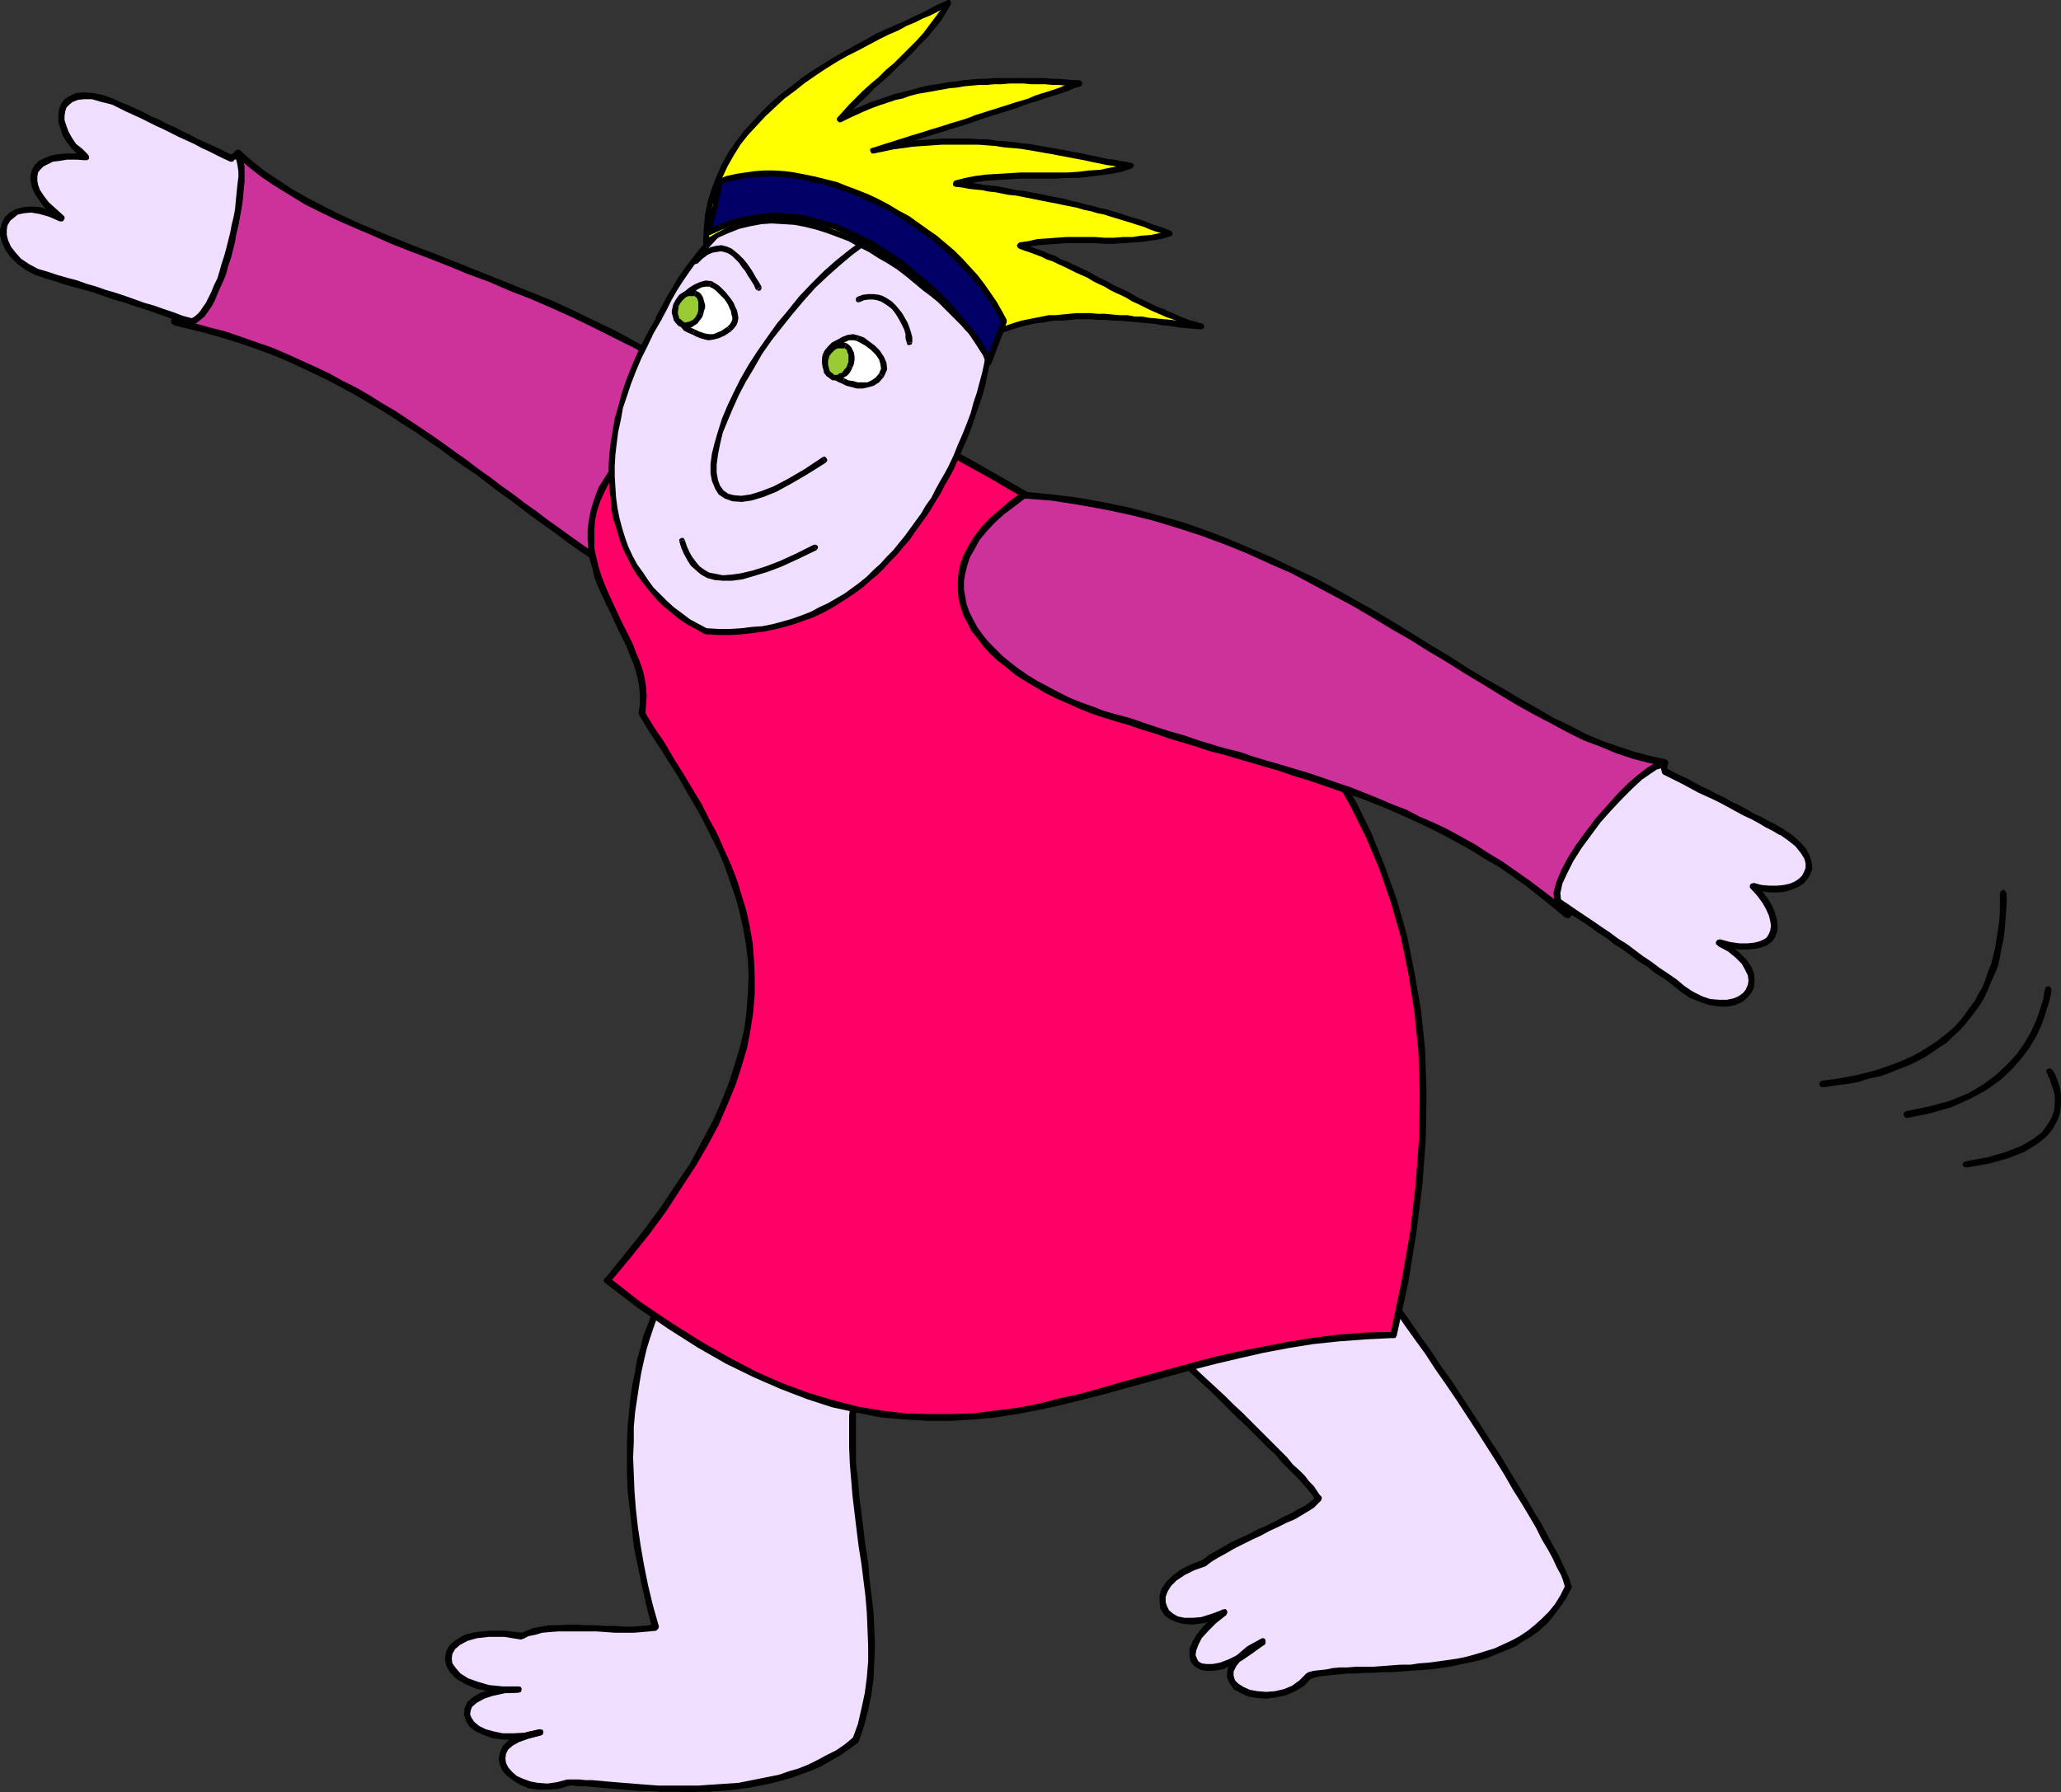 <?xml version="1.0" encoding="UTF-8" standalone="no"?>
<svg
   version="1.0"
   width="129.724mm"
   height="112.832mm"
   id="svg112"
   sodipodi:docname="Playing 01.wmf"
   xmlns:inkscape="http://www.inkscape.org/namespaces/inkscape"
   xmlns:sodipodi="http://sodipodi.sourceforge.net/DTD/sodipodi-0.dtd"
   xmlns="http://www.w3.org/2000/svg"
   xmlns:svg="http://www.w3.org/2000/svg">
  <rect width="100%" height="100%" fill="#333333" stroke="none"/>
  <sodipodi:namedview
     id="namedview112"
     pagecolor="#ffffff"
     bordercolor="#000000"
     borderopacity="0.25"
     inkscape:showpageshadow="2"
     inkscape:pageopacity="0.0"
     inkscape:pagecheckerboard="0"
     inkscape:deskcolor="#d1d1d1"
     inkscape:document-units="mm" />
  <defs
     id="defs1">
    <pattern
       id="WMFhbasepattern"
       patternUnits="userSpaceOnUse"
       width="6"
       height="6"
       x="0"
       y="0" />
  </defs>
  <path
     style="fill:#cc3299;fill-opacity:1;fill-rule:evenodd;stroke:none"
     d="m 56.56,36.359 -1.293,2.101 -1.131,2.101 -0.97,2.101 -0.97,2.262 -0.97,2.424 -0.808,2.262 -1.454,5.009 -1.454,5.333 -1.616,5.333 -0.97,2.747 -0.97,2.909 -1.131,2.909 -1.293,2.747 4.04,0.97 3.878,0.97 4.04,1.131 3.717,1.131 3.555,1.293 3.717,1.454 3.394,1.454 3.555,1.454 3.232,1.454 3.394,1.778 6.302,3.232 6.141,3.717 5.979,3.717 5.818,3.878 5.656,4.04 10.989,8.08 11.15,8.08 5.494,4.04 5.656,3.878 2.424,1.778 2.586,1.778 2.424,1.778 2.586,1.616 2.586,1.454 2.586,1.293 2.586,1.293 2.586,1.131 2.586,0.97 2.424,0.97 2.586,0.646 2.424,0.646 2.424,0.323 2.262,0.323 h 2.262 2.262 l 2.101,-0.162 1.939,-0.485 1.939,-0.646 1.778,-0.808 1.778,-0.97 1.616,-1.131 1.454,-1.454 1.293,-1.616 1.131,-1.778 0.97,-2.101 0.97,-2.262 0.646,-2.586 0.485,-2.747 0.323,-3.07 v -3.232 -3.394 l -4.525,-5.009 -4.525,-4.525 -4.525,-4.363 -4.848,-4.04 -4.686,-3.878 -4.848,-3.555 -4.848,-3.394 -5.01,-3.232 -5.01,-2.909 -5.01,-2.747 -5.01,-2.747 -5.01,-2.424 -5.01,-2.262 -5.01,-2.262 -5.01,-2.101 -4.848,-2.101 -9.696,-3.878 -9.373,-3.555 -4.525,-1.778 -4.525,-1.939 -4.363,-1.778 -4.202,-1.778 -4.04,-1.939 -4.04,-1.939 -3.878,-1.939 -3.555,-2.101 -3.394,-2.101 -3.394,-2.262 -3.07,-2.424 z"
     id="path1" />
  <path
     style="fill:#000000;fill-opacity:1;fill-rule:evenodd;stroke:none"
     d="m 41.693,75.789 0.485,1.131 1.293,-2.909 1.131,-2.747 1.131,-2.909 0.808,-2.747 0.97,-2.747 0.808,-2.747 0.646,-2.586 0.808,-2.586 0.646,-2.586 0.808,-2.424 0.808,-2.424 0.808,-2.262 0.97,-2.262 0.97,-2.101 1.293,-2.101 1.131,-1.939 -1.293,-0.97 -1.293,2.101 -1.131,2.262 -1.131,2.101 -0.97,2.424 -0.808,2.262 -0.808,2.262 -0.808,2.586 -0.808,2.586 -0.646,2.586 -0.808,2.586 -0.808,2.586 -0.808,2.747 -0.97,2.909 -0.97,2.747 -1.131,2.747 -1.293,2.909 0.646,1.131 -0.646,-1.131 v 0.646 l 0.485,0.323 0.485,0.162 0.485,-0.485 z"
     id="path2" />
  <path
     style="fill:#000000;fill-opacity:1;fill-rule:evenodd;stroke:none"
     d="m 141.723,131.701 h -0.162 l -2.747,-1.939 -2.747,-1.939 -2.909,-2.101 -2.747,-1.939 -2.747,-2.101 -2.747,-1.939 -2.747,-2.101 -2.747,-1.939 -2.747,-2.101 -2.747,-1.939 -2.747,-2.101 -2.747,-1.939 -2.909,-2.101 -2.747,-1.939 -2.909,-1.939 -2.909,-1.939 -2.909,-1.939 -3.07,-1.778 -3.07,-1.939 -3.07,-1.778 -3.232,-1.616 -3.232,-1.778 -3.394,-1.616 -3.232,-1.454 -3.555,-1.616 -3.394,-1.454 -3.717,-1.293 -3.717,-1.293 -3.717,-1.293 -3.878,-0.97 -4.04,-1.131 -4.04,-0.97 -0.323,1.616 4.04,0.97 3.878,0.97 3.878,1.131 3.717,1.131 3.717,1.293 3.555,1.293 3.555,1.454 3.232,1.454 3.394,1.616 3.394,1.616 3.07,1.616 3.232,1.778 3.07,1.778 3.07,1.778 2.909,1.778 2.909,1.939 3.07,1.939 2.747,1.939 2.909,1.939 2.747,2.101 2.747,1.939 2.909,1.939 2.747,2.101 2.747,2.101 2.747,1.939 2.747,2.101 2.586,1.939 2.909,2.101 2.747,1.939 2.747,2.101 2.747,1.939 2.909,1.939 h -0.162 0.162 0.646 l 0.485,-0.323 v -0.485 l -0.323,-0.485 z"
     id="path3" />
  <path
     style="fill:#000000;fill-opacity:1;fill-rule:evenodd;stroke:none"
     d="m 198.606,120.389 -0.162,-0.485 0.162,3.394 -0.162,3.232 -0.323,2.909 -0.485,2.747 -0.646,2.424 -0.808,2.262 -0.97,1.939 -1.293,1.778 -1.131,1.454 -1.454,1.454 -1.454,1.131 -1.616,0.97 -1.778,0.646 -1.778,0.646 -1.939,0.485 -2.101,0.162 -2.101,0.162 -2.262,-0.162 -2.262,-0.162 -2.262,-0.485 -2.424,-0.646 -2.424,-0.646 -2.424,-0.808 -2.586,-0.97 -2.586,-1.131 -2.586,-1.293 -2.586,-1.293 -2.586,-1.616 -2.424,-1.454 -2.586,-1.778 -2.424,-1.778 -2.424,-1.778 -1.131,1.293 2.586,1.778 2.586,1.778 2.424,1.778 2.586,1.616 2.747,1.454 2.586,1.454 2.586,1.293 2.586,0.97 2.586,1.131 2.586,0.97 2.424,0.646 2.586,0.485 2.424,0.485 2.262,0.323 h 2.424 2.262 l 2.101,-0.323 2.262,-0.323 1.778,-0.646 1.939,-0.97 1.939,-0.97 1.616,-1.293 1.454,-1.454 1.293,-1.616 1.293,-1.939 0.97,-2.101 0.97,-2.424 0.808,-2.586 0.323,-2.909 0.323,-2.909 0.162,-3.394 v -3.555 l -0.323,-0.323 0.323,0.323 -0.323,-0.646 h -0.485 l -0.646,0.323 -0.162,0.485 z"
     id="path4" />
  <path
     style="fill:#000000;fill-opacity:1;fill-rule:evenodd;stroke:none"
     d="m 57.206,36.844 -1.131,0.162 2.909,2.586 3.07,2.424 3.394,2.262 3.394,2.101 3.717,2.262 3.878,1.939 4.04,1.939 4.04,1.778 4.202,1.778 4.363,1.939 4.525,1.778 4.686,1.778 4.525,1.778 4.686,1.939 4.848,1.778 4.848,2.101 5.01,1.939 4.848,2.101 5.01,2.262 5.01,2.424 4.848,2.424 5.171,2.586 5.01,2.909 5.01,2.909 4.848,3.07 4.848,3.394 4.848,3.555 4.686,3.878 4.848,3.878 4.525,4.363 4.525,4.525 4.363,5.009 1.131,-0.97 -4.363,-5.009 -4.525,-4.686 -4.686,-4.363 -4.686,-4.04 -4.848,-3.878 -4.848,-3.555 -5.01,-3.394 -4.848,-3.07 -5.01,-3.07 -5.171,-2.747 -5.01,-2.747 -5.01,-2.424 -5.01,-2.424 -4.848,-2.262 -5.171,-2.101 -4.848,-1.939 -4.848,-1.939 -4.848,-1.939 -4.848,-1.939 -4.525,-1.778 -4.686,-1.778 -4.363,-1.778 -4.363,-1.778 -4.202,-1.778 -4.202,-1.939 -3.878,-1.939 -3.717,-1.939 -3.717,-2.101 -3.232,-2.101 -3.394,-2.262 -3.07,-2.424 -2.909,-2.586 -1.131,0.162 1.131,-0.162 -0.485,-0.162 -0.485,0.323 -0.323,0.646 0.323,0.485 z"
     id="path5" />
  <path
     style="fill:#000000;fill-opacity:1;fill-rule:evenodd;stroke:none"
     d="m 475.75,212.499 0.323,-0.485 0.485,-0.323 0.485,0.323 0.323,0.485 z"
     id="path6" />
  <path
     style="fill:#000000;fill-opacity:1;fill-rule:evenodd;stroke:none"
     d="m 433.572,257.099 2.747,-0.323 2.747,-0.485 2.586,-0.485 2.586,-0.646 2.424,-0.646 2.262,-0.808 2.262,-0.808 1.939,-0.808 2.101,-0.97 1.778,-0.97 1.778,-1.131 1.778,-1.131 1.454,-1.131 1.616,-1.293 1.454,-1.293 1.293,-1.454 1.131,-1.454 1.131,-1.616 1.131,-1.454 0.808,-1.616 0.97,-1.616 0.808,-1.939 0.485,-1.616 0.808,-1.939 0.485,-1.939 0.485,-1.939 0.323,-2.101 0.323,-1.939 0.323,-2.262 0.162,-2.262 v -2.101 -2.424 h 1.616 v 2.424 l -0.162,2.262 -0.162,2.262 -0.162,2.101 -0.323,2.262 -0.485,2.101 -0.323,1.939 -0.485,2.101 -0.808,1.939 -0.808,1.778 -0.808,1.939 -0.808,1.778 -0.97,1.616 -1.131,1.616 -1.293,1.616 -1.131,1.454 -1.454,1.616 -1.454,1.293 -1.454,1.454 -1.778,1.131 -1.616,1.131 -1.939,1.293 -1.939,0.97 -1.939,0.97 -2.262,0.808 -2.262,0.97 -2.424,0.808 -2.424,0.485 -2.424,0.808 -2.747,0.485 -2.747,0.323 -2.909,0.485 z"
     id="path7" />
  <path
     style="fill:#000000;fill-opacity:1;fill-rule:evenodd;stroke:none"
     d="m 433.734,258.715 -0.646,-0.162 -0.323,-0.646 0.162,-0.485 0.646,-0.323 z"
     id="path8" />
  <path
     style="fill:#000000;fill-opacity:1;fill-rule:evenodd;stroke:none"
     d="m 486.415,235.446 0.323,-0.646 0.646,-0.162 0.485,0.323 0.162,0.646 z"
     id="path9" />
  <path
     style="fill:#000000;fill-opacity:1;fill-rule:evenodd;stroke:none"
     d="m 453.449,264.371 5.494,-1.131 4.848,-1.293 4.363,-1.778 3.555,-2.101 3.07,-2.262 2.747,-2.586 2.262,-2.424 1.778,-2.586 1.454,-2.424 1.131,-2.424 0.808,-2.101 0.646,-2.101 0.485,-1.454 0.162,-1.293 0.162,-0.808 v -0.162 l 1.616,0.162 v 0.323 l -0.162,0.808 -0.323,1.293 -0.485,1.616 -0.646,2.101 -0.808,2.262 -1.131,2.424 -1.616,2.747 -1.939,2.586 -2.262,2.586 -2.747,2.586 -3.394,2.424 -3.878,2.101 -4.363,1.939 -5.01,1.454 -5.494,1.131 z"
     id="path10" />
  <path
     style="fill:#000000;fill-opacity:1;fill-rule:evenodd;stroke:none"
     d="m 453.772,265.987 -0.646,-0.162 -0.323,-0.646 0.162,-0.485 0.485,-0.323 z"
     id="path11" />
  <path
     style="fill:#000000;fill-opacity:1;fill-rule:evenodd;stroke:none"
     d="m 486.9,255.322 -0.162,-0.485 0.323,-0.485 0.646,-0.162 0.485,0.323 z"
     id="path12" />
  <path
     style="fill:#000000;fill-opacity:1;fill-rule:evenodd;stroke:none"
     d="m 467.508,276.329 5.333,-0.97 4.363,-1.293 3.717,-1.454 2.747,-1.616 2.101,-1.616 1.293,-1.778 0.97,-1.616 0.646,-1.778 0.162,-1.778 v -1.616 l -0.323,-1.454 -0.485,-1.293 -0.323,-1.131 -0.485,-0.97 -0.162,-0.485 -0.162,-0.162 1.293,-0.808 0.162,0.323 0.485,0.646 0.323,0.808 0.485,1.293 0.485,1.454 0.162,1.616 v 1.778 l -0.162,2.101 -0.646,1.939 -1.131,2.101 -1.616,1.939 -2.262,1.778 -2.909,1.778 -3.717,1.454 -4.525,1.293 -5.494,0.97 z"
     id="path13" />
  <path
     style="fill:#000000;fill-opacity:1;fill-rule:evenodd;stroke:none"
     d="m 467.831,277.784 -0.646,-0.162 -0.323,-0.485 0.162,-0.485 0.485,-0.323 z"
     id="path14" />
  <path
     style="fill:#f0deff;fill-opacity:1;fill-rule:evenodd;stroke:none"
     d="M 54.944,37.652 51.712,36.198 48.318,34.42 41.046,30.865 33.774,27.471 30.219,25.855 26.826,24.239 25.533,23.755 24.24,23.431 23.109,23.108 21.978,22.947 20.846,22.785 h -0.97 -0.808 l -0.808,0.162 -0.646,0.162 -1.293,0.646 -0.808,0.808 -0.323,0.485 -0.485,1.131 -0.162,1.293 0.162,1.454 0.323,1.454 0.646,1.454 0.808,1.454 1.131,1.454 1.293,1.293 1.454,1.293 -2.262,-0.162 h -2.262 l -1.778,0.323 -1.778,0.323 -1.293,0.485 -1.131,0.646 -0.97,0.808 -0.485,0.97 -0.323,1.131 v 1.131 l 0.162,1.293 0.646,1.454 0.97,1.454 1.131,1.454 1.616,1.616 1.939,1.616 L 13.09,51.388 11.797,50.903 10.666,50.418 9.534,50.095 8.403,49.933 H 7.434 6.464 l -0.97,0.162 -0.808,0.162 -0.646,0.162 -0.808,0.323 -0.485,0.485 -0.485,0.323 -0.485,0.485 -0.323,0.646 -0.323,0.646 -0.162,0.485 -0.162,0.808 -0.162,0.646 0.162,0.808 0.162,0.646 0.162,0.808 0.323,0.808 0.485,0.646 0.485,0.808 0.646,0.808 0.646,0.808 0.808,0.646 0.97,0.646 0.97,0.808 1.131,0.646 1.131,0.485 9.373,2.909 9.211,2.909 9.05,3.07 9.211,3.07 0.808,-0.485 0.808,-0.485 0.808,-0.97 0.808,-0.97 0.808,-1.131 0.646,-1.293 0.808,-1.454 0.646,-1.616 0.646,-1.616 0.646,-1.778 1.131,-3.555 0.97,-3.878 0.97,-3.717 0.485,-3.717 0.323,-1.778 0.162,-1.778 0.323,-1.616 v -1.454 -1.293 -1.293 -0.97 l -0.162,-0.97 -0.162,-0.808 -0.323,-0.485 -0.323,-0.323 h -0.323 l -0.485,0.162 z"
     id="path15" />
  <path
     style="fill:#000000;fill-opacity:1;fill-rule:evenodd;stroke:none"
     d="m 26.664,24.886 v 0 l 1.616,0.808 1.616,0.808 1.778,0.808 1.778,0.808 1.939,0.97 1.616,0.808 1.778,0.808 1.939,0.97 1.939,0.97 1.778,0.808 1.778,0.808 1.778,0.97 1.778,0.808 1.616,0.808 1.616,0.808 1.778,0.808 0.646,-1.454 -1.616,-0.808 -1.616,-0.808 -1.778,-0.808 -1.778,-0.808 -1.778,-0.808 -1.778,-0.97 -1.778,-0.808 -1.778,-0.97 -1.939,-0.808 -1.778,-0.97 -1.939,-0.808 -1.778,-0.97 -1.778,-0.808 -1.778,-0.808 -1.616,-0.646 -1.778,-0.808 v 0 0 H 26.664 l -0.485,0.323 v 0.646 z"
     id="path16" />
  <path
     style="fill:#000000;fill-opacity:1;fill-rule:evenodd;stroke:none"
     d="m 20.362,38.137 0.485,-1.454 -1.293,-1.293 -1.454,-1.131 -0.97,-1.454 -0.808,-1.454 -0.485,-1.293 -0.485,-1.454 v -0.97 l 0.162,-1.131 0.323,-0.97 0.646,-0.646 0.808,-0.646 1.293,-0.485 1.454,-0.162 h 1.778 l 2.262,0.646 2.586,0.646 0.485,-1.293 -2.586,-0.97 -2.424,-0.485 -2.262,-0.162 -1.778,0.162 -1.454,0.646 -1.293,0.808 -0.808,1.131 -0.485,1.293 -0.162,1.454 v 1.616 l 0.485,1.454 0.485,1.616 0.97,1.616 1.131,1.454 1.454,1.454 1.616,1.293 0.485,-1.454 -0.485,1.454 0.646,0.162 0.485,-0.323 v -0.646 l -0.323,-0.485 z"
     id="path17" />
  <path
     style="fill:#000000;fill-opacity:1;fill-rule:evenodd;stroke:none"
     d="M 14.221,52.68 15.029,51.226 13.251,49.61 11.635,48.156 10.504,46.701 9.534,45.247 9.05,43.954 8.888,42.985 v -0.97 l 0.162,-0.97 0.485,-0.646 0.808,-0.808 0.97,-0.485 1.293,-0.646 1.454,-0.162 1.939,-0.323 h 2.101 l 2.262,0.162 0.162,-1.616 H 18.099 15.837 l -1.939,0.162 -1.778,0.323 -1.616,0.646 -1.293,0.646 -0.97,0.97 -0.646,1.131 -0.323,1.293 v 1.293 l 0.323,1.616 0.646,1.454 0.97,1.454 1.293,1.778 1.616,1.616 1.939,1.616 0.808,-1.293 -0.808,1.293 0.323,0.162 h 0.162 0.323 l 0.323,-0.323 0.162,-0.323 v -0.162 -0.323 l -0.323,-0.323 z"
     id="path18" />
  <path
     style="fill:#000000;fill-opacity:1;fill-rule:evenodd;stroke:none"
     d="m 9.05,63.992 v 0 L 6.949,62.861 5.01,61.568 3.717,60.114 2.586,58.659 1.939,57.205 1.616,55.912 v -1.293 l 0.162,-0.97 0.646,-1.131 0.808,-0.646 0.97,-0.808 1.454,-0.323 1.778,-0.162 1.939,0.323 2.262,0.646 2.586,1.131 0.646,-1.454 L 12.12,50.095 9.534,49.287 7.595,49.125 5.494,49.287 3.717,49.772 2.262,50.58 1.131,51.711 0.485,53.004 0,54.62 v 1.454 l 0.485,1.616 0.808,1.778 1.131,1.616 1.616,1.616 1.939,1.454 2.424,1.293 H 8.565 8.403 9.05 l 0.485,-0.485 v -0.485 z"
     id="path19" />
  <path
     style="fill:#000000;fill-opacity:1;fill-rule:evenodd;stroke:none"
     d="m 45.41,75.789 h 0.485 l -2.424,-0.646 -2.101,-0.808 -2.424,-0.808 -2.262,-0.808 -2.262,-0.646 -2.262,-0.808 -2.262,-0.808 -2.424,-0.808 -2.262,-0.646 -2.262,-0.808 -2.262,-0.646 -2.262,-0.808 -2.424,-0.646 -2.262,-0.646 -2.424,-0.808 -2.262,-0.646 -0.485,1.454 2.262,0.808 2.262,0.646 2.424,0.808 2.262,0.646 2.424,0.646 2.262,0.646 2.262,0.808 2.262,0.808 2.424,0.646 2.262,0.808 2.101,0.646 2.424,0.808 2.262,0.808 2.262,0.808 2.262,0.808 2.424,0.808 0.485,-0.162 -0.485,0.162 0.646,-0.162 0.323,-0.485 v -0.485 l -0.485,-0.485 z"
     id="path20" />
  <path
     style="fill:#000000;fill-opacity:1;fill-rule:evenodd;stroke:none"
     d="m 54.782,38.46 0.808,-0.162 0.162,-0.323 h 0.323 v 0 h 0.162 v 0.323 l 0.162,0.485 0.162,0.97 0.162,1.131 v 1.131 l -0.162,1.293 -0.162,1.454 -0.162,1.616 -0.162,1.616 -0.162,1.778 -0.323,1.778 -0.485,1.939 -0.323,1.778 -0.485,1.939 -0.485,1.939 -0.485,1.778 -0.646,1.939 -0.485,1.778 -0.485,1.616 -0.808,1.616 -0.646,1.616 -0.646,1.293 -0.646,1.293 -0.808,1.131 -0.646,0.97 -0.808,0.808 -0.646,0.485 -0.646,0.323 0.485,1.454 0.97,-0.485 0.808,-0.646 0.97,-0.808 0.808,-1.131 0.808,-1.131 0.808,-1.454 0.646,-1.616 0.646,-1.454 0.808,-1.778 0.646,-1.616 0.485,-1.939 0.646,-1.778 0.485,-1.939 0.485,-1.939 0.323,-1.939 0.485,-1.939 0.323,-1.778 0.323,-1.778 0.323,-1.939 0.162,-1.616 0.162,-1.778 0.162,-1.454 v -1.454 -1.131 -1.131 l -0.162,-0.808 -0.323,-0.97 -0.323,-0.97 -0.646,-0.323 -0.646,-0.162 -0.808,0.162 -0.808,0.646 0.97,-0.162 -0.97,0.162 -0.162,0.323 v 0.323 0.162 l 0.162,0.323 0.323,0.162 h 0.162 0.323 l 0.323,-0.162 z"
     id="path21" />
  <path
     style="fill:#f0deff;fill-opacity:1;fill-rule:evenodd;stroke:none"
     d="m 228.502,297.175 -2.262,1.454 -2.262,1.293 -1.939,1.454 -1.778,1.454 -1.778,1.616 -1.778,1.454 -1.454,1.616 -1.454,1.454 -1.293,1.616 -1.293,1.616 -1.131,1.616 -0.97,1.616 -0.97,1.778 -0.808,1.616 -1.454,3.555 -1.131,3.555 -0.97,3.555 -0.485,3.555 -0.485,3.717 v 3.717 3.878 l 0.162,3.878 0.323,3.878 0.808,7.918 2.101,15.675 0.808,7.918 0.162,3.878 0.162,4.04 v 3.717 l -0.323,3.878 -0.485,3.878 -0.646,3.717 -0.97,3.717 -1.293,3.555 -2.101,1.616 -2.262,1.454 -2.101,1.293 -2.262,1.131 -2.262,0.97 -2.424,0.97 -2.262,0.808 -2.424,0.808 -2.424,0.485 -2.424,0.485 -4.848,0.808 -4.848,0.485 -4.848,0.323 h -4.686 l -4.525,-0.162 -4.525,-0.162 -4.202,-0.323 -3.717,-0.323 -1.778,-0.162 h -1.778 l -1.616,-0.162 -1.454,-0.162 h -1.454 -1.293 l -1.293,0.323 -1.131,0.323 -1.293,0.162 -2.262,0.162 -1.131,-0.162 -0.97,-0.162 -0.97,-0.162 -1.939,-0.646 -1.616,-0.97 -0.646,-0.485 -0.646,-0.485 -0.485,-0.646 -0.485,-0.485 -0.323,-0.646 -0.323,-0.646 -0.162,-0.646 v -0.646 -0.646 l 0.162,-0.646 0.323,-0.646 0.323,-0.646 0.646,-0.485 0.646,-0.646 0.808,-0.485 0.97,-0.485 0.97,-0.485 1.293,-0.323 1.454,-0.323 1.454,-0.323 -1.616,0.485 -1.616,0.162 -1.454,0.323 h -1.616 -1.293 -1.293 l -1.293,-0.162 -1.131,-0.323 -0.97,-0.323 -0.97,-0.323 -0.97,-0.485 -0.808,-0.323 -0.646,-0.485 -0.485,-0.646 -0.485,-0.485 -0.323,-0.485 -0.323,-0.646 v -0.646 -0.646 -0.646 l 0.323,-0.485 0.323,-0.646 0.485,-0.485 0.646,-0.646 0.808,-0.485 0.97,-0.323 0.97,-0.485 1.293,-0.323 1.454,-0.323 1.454,-0.162 1.616,-0.162 1.939,-0.162 -1.939,0.162 h -1.939 l -1.778,-0.162 -1.616,-0.323 -1.454,-0.323 -1.454,-0.323 -1.131,-0.485 -1.131,-0.485 -1.131,-0.646 -0.808,-0.485 -0.808,-0.646 -0.485,-0.646 -0.485,-0.808 -0.323,-0.646 -0.323,-0.808 v -0.646 -0.808 l 0.162,-0.646 0.323,-0.646 0.485,-0.646 0.646,-0.646 0.646,-0.485 0.97,-0.646 0.97,-0.323 1.131,-0.485 1.293,-0.323 1.454,-0.162 1.616,-0.162 h 1.778 l 1.778,0.162 2.101,0.162 2.101,0.323 1.454,-0.646 1.454,-0.485 1.778,-0.485 1.939,-0.162 2.101,-0.162 h 2.101 4.525 l 4.686,0.162 2.262,0.162 h 2.262 1.939 l 1.939,-0.162 h 1.778 l 1.616,-0.323 -1.293,-5.009 -1.131,-5.009 -0.97,-4.848 -0.808,-4.525 -0.646,-4.525 -0.646,-4.363 -0.323,-4.202 -0.162,-4.04 v -3.878 -3.717 l 0.162,-3.717 0.323,-3.394 0.323,-3.394 0.485,-3.07 0.485,-3.07 0.646,-2.909 0.646,-2.747 0.808,-2.586 0.808,-2.424 0.97,-2.262 0.808,-2.262 0.97,-1.939 0.97,-1.778 0.97,-1.778 0.97,-1.454 0.97,-1.454 0.97,-1.293 0.97,-0.97 0.97,-0.97 0.97,-0.808 0.808,-0.646 0.808,-0.485 h 1.293 2.909 1.454 l 1.778,0.162 1.778,0.162 3.878,0.162 4.202,0.323 4.363,0.323 8.888,0.646 4.686,0.323 4.525,0.162 h 4.363 4.202 l 1.939,-0.162 1.939,-0.162 1.778,-0.323 1.778,-0.323 1.616,-0.323 1.616,-0.485 1.454,-0.485 z"
     id="path22" />
  <path
     style="fill:#000000;fill-opacity:1;fill-rule:evenodd;stroke:none"
     d="m 204.101,414.656 0.162,-0.162 1.293,-3.878 0.97,-3.717 0.808,-3.878 0.485,-3.717 0.162,-4.04 0.162,-3.717 -0.162,-4.04 -0.162,-3.878 -0.485,-4.04 -0.485,-3.878 -0.323,-4.04 -0.646,-3.878 -0.485,-4.04 -0.485,-3.878 -0.485,-3.878 -0.323,-3.878 -0.485,-4.04 v -3.717 -3.878 -3.717 l 0.485,-3.555 0.485,-3.555 0.97,-3.717 1.131,-3.394 1.293,-3.394 1.939,-3.232 1.939,-3.232 2.586,-3.232 2.909,-3.07 3.394,-2.909 3.878,-2.909 4.202,-2.747 -0.808,-1.454 -4.363,2.909 -3.878,2.909 -3.555,3.07 -3.07,3.232 -2.586,3.232 -2.262,3.394 -1.616,3.394 -1.616,3.555 -1.131,3.555 -0.808,3.555 -0.646,3.878 -0.485,3.717 v 3.717 3.878 l 0.162,3.878 0.323,3.878 0.323,3.878 0.485,4.04 0.485,4.04 0.485,3.878 0.646,4.04 0.485,3.878 0.485,3.878 0.323,3.878 0.162,3.878 0.162,4.04 v 3.717 l -0.323,3.878 -0.485,3.717 -0.808,3.717 -0.808,3.555 -1.293,3.555 0.162,-0.323 -0.162,0.323 v 0.646 l 0.485,0.323 0.485,0.162 0.485,-0.323 z"
     id="path23" />
  <path
     style="fill:#000000;fill-opacity:1;fill-rule:evenodd;stroke:none"
     d="m 135.421,424.836 h -0.323 1.293 l 1.293,0.162 h 1.616 l 1.616,0.162 1.778,0.162 1.778,0.162 1.939,0.162 1.778,0.162 2.101,0.162 2.101,0.162 h 2.101 l 2.262,0.162 h 2.424 2.262 l 2.262,0.162 2.424,-0.162 h 2.424 l 2.424,-0.162 2.586,-0.162 2.424,-0.323 2.424,-0.323 2.424,-0.485 2.424,-0.485 2.424,-0.646 2.424,-0.646 2.586,-0.97 2.262,-0.808 2.262,-0.97 2.262,-1.293 2.262,-1.293 2.101,-1.454 2.262,-1.616 -1.131,-1.293 -1.939,1.616 -2.101,1.454 -2.262,1.131 -2.101,1.131 -2.262,1.131 -2.424,0.97 -2.262,0.646 -2.262,0.808 -2.424,0.485 -2.424,0.485 -2.424,0.485 -2.424,0.485 -2.424,0.162 -2.424,0.162 -2.424,0.162 -2.262,0.162 h -2.424 -2.262 -2.262 -2.424 l -2.262,-0.162 -2.101,-0.162 -1.939,-0.162 -2.101,-0.162 -1.939,-0.162 -1.939,-0.162 -1.778,-0.162 -1.778,-0.162 h -1.454 l -1.616,-0.162 h -1.454 -1.293 -0.162 0.162 l -0.485,0.162 -0.323,0.646 0.323,0.485 0.485,0.162 z"
     id="path24" />
  <path
     style="fill:#000000;fill-opacity:1;fill-rule:evenodd;stroke:none"
     d="m 128.795,412.878 -0.323,-1.454 -3.07,0.646 -2.424,0.808 -1.939,1.131 -1.454,1.454 -0.646,1.454 -0.323,1.616 0.323,1.454 0.646,1.454 1.131,1.131 1.454,1.131 1.616,0.97 1.939,0.808 2.262,0.323 h 2.262 l 2.586,-0.162 2.586,-0.808 -0.485,-1.454 -2.424,0.646 -2.262,0.323 -2.262,-0.162 -1.778,-0.323 -1.778,-0.646 -1.454,-0.646 -1.131,-0.97 -0.97,-1.131 -0.485,-0.97 -0.162,-1.131 0.162,-1.131 0.485,-0.97 1.131,-0.97 1.454,-0.808 2.262,-0.808 2.909,-0.808 -0.323,-1.454 0.323,1.454 0.485,-0.162 0.162,-0.646 -0.162,-0.485 -0.646,-0.162 z"
     id="path25" />
  <path
     style="fill:#000000;fill-opacity:1;fill-rule:evenodd;stroke:none"
     d="m 123.462,402.698 v -1.454 l -3.717,0.162 -2.909,0.485 -2.424,0.808 -1.939,1.131 -1.293,1.131 -0.646,1.454 -0.162,1.454 0.485,1.616 0.808,1.293 1.454,1.131 1.778,0.808 2.101,0.808 2.424,0.323 2.747,0.162 3.232,-0.323 3.394,-0.808 -0.485,-1.454 -3.232,0.808 -2.909,0.162 h -2.586 l -2.262,-0.485 -1.778,-0.485 -1.616,-0.808 -1.131,-0.97 -0.646,-0.97 -0.323,-0.808 0.162,-0.97 0.323,-0.808 1.131,-0.97 1.778,-0.97 1.939,-0.646 2.909,-0.646 3.394,-0.162 -0.162,-1.454 0.162,1.454 0.485,-0.162 0.162,-0.646 -0.162,-0.485 -0.485,-0.162 z"
     id="path26" />
  <path
     style="fill:#000000;fill-opacity:1;fill-rule:evenodd;stroke:none"
     d="m 123.785,388.639 0.485,-0.162 -4.202,-0.485 h -3.717 l -3.232,0.323 -2.586,0.646 -1.939,1.131 -1.616,1.293 -0.808,1.454 -0.323,1.778 0.323,1.778 0.97,1.616 1.454,1.454 1.939,1.131 2.586,1.131 2.909,0.646 3.394,0.485 4.04,-0.162 -0.162,-1.454 h -3.717 l -3.232,-0.323 -2.747,-0.808 -2.262,-0.808 -1.778,-1.131 -1.131,-1.293 -0.808,-1.131 -0.162,-1.131 0.162,-1.131 0.646,-1.131 1.131,-0.97 1.778,-0.97 2.262,-0.646 2.909,-0.323 h 3.555 l 4.04,0.646 0.485,-0.162 -0.485,0.162 0.808,-0.323 0.162,-0.485 -0.162,-0.485 -0.485,-0.323 z"
     id="path27" />
  <path
     style="fill:#000000;fill-opacity:1;fill-rule:evenodd;stroke:none"
     d="m 155.136,387.346 0.646,-0.97 -1.454,0.323 -1.778,0.162 -1.939,0.162 h -2.101 l -2.101,-0.162 h -2.262 l -2.262,-0.162 h -2.262 l -2.424,-0.162 h -2.262 l -2.262,0.162 h -2.101 l -1.939,0.323 -1.778,0.323 -1.616,0.646 -1.454,0.646 0.646,1.293 1.293,-0.646 1.616,-0.323 1.616,-0.485 1.778,-0.162 2.101,-0.162 h 2.262 2.101 2.424 2.262 l 2.262,0.162 2.262,0.162 h 2.101 2.262 l 1.939,-0.162 1.778,-0.162 1.616,-0.162 0.646,-0.97 -0.646,0.97 0.485,-0.485 0.162,-0.485 -0.323,-0.646 h -0.646 z"
     id="path28" />
  <path
     style="fill:#000000;fill-opacity:1;fill-rule:evenodd;stroke:none"
     d="m 166.771,297.014 h -0.323 l -0.808,0.485 -0.97,0.646 -0.97,0.808 -1.131,0.97 -0.97,1.131 -0.97,1.293 -0.97,1.454 -0.97,1.616 -1.131,1.616 -0.808,1.778 -0.97,2.101 -0.97,2.262 -0.808,2.262 -0.97,2.424 -0.646,2.747 -0.808,2.747 -0.485,2.909 -0.646,3.07 -0.485,3.232 -0.323,3.394 -0.323,3.394 -0.162,3.717 v 3.717 3.878 l 0.162,4.202 0.485,4.202 0.485,4.202 0.485,4.686 0.97,4.686 0.97,4.686 1.131,5.009 1.293,5.009 1.616,-0.323 -1.454,-5.171 -1.131,-4.686 -0.97,-4.848 -0.808,-4.686 -0.646,-4.363 -0.485,-4.363 -0.323,-4.202 -0.162,-4.04 -0.162,-3.878 0.162,-3.717 v -3.555 l 0.323,-3.555 0.485,-3.232 0.485,-3.232 0.485,-2.909 0.646,-2.909 0.646,-2.747 0.808,-2.586 0.808,-2.424 0.808,-2.262 0.97,-2.101 0.808,-1.939 0.97,-1.778 1.131,-1.616 0.808,-1.454 0.97,-1.454 0.97,-1.131 0.97,-1.131 0.97,-0.808 0.808,-0.808 0.646,-0.485 0.808,-0.485 h -0.162 0.162 l 0.323,-0.485 v -0.485 l -0.323,-0.485 h -0.646 z"
     id="path29" />
  <path
     style="fill:#000000;fill-opacity:1;fill-rule:evenodd;stroke:none"
     d="m 228.825,297.822 -0.646,-1.454 -1.293,0.646 -1.293,0.485 -1.616,0.323 -1.616,0.323 -1.616,0.323 -1.778,0.323 -1.939,0.162 -2.101,0.162 h -1.939 l -2.101,0.162 h -2.262 l -2.101,-0.162 h -2.262 l -2.262,-0.162 h -2.262 l -2.424,-0.162 -2.101,-0.162 -2.424,-0.162 -2.101,-0.323 -2.262,-0.162 h -2.262 l -2.101,-0.323 -2.101,-0.162 h -2.101 l -1.939,-0.162 -1.939,-0.162 -1.778,-0.162 h -1.778 l -1.454,-0.162 h -1.616 -1.454 l -1.131,0.162 0.162,1.454 h 1.131 1.293 1.616 1.454 l 1.778,0.162 h 1.778 l 1.939,0.162 1.939,0.162 1.939,0.162 2.101,0.162 2.262,0.162 2.262,0.162 2.101,0.162 2.262,0.162 2.424,0.162 2.101,0.162 2.424,0.162 2.262,0.162 h 2.262 l 2.262,0.162 h 2.101 2.262 2.262 l 1.939,-0.162 2.101,-0.162 1.778,-0.162 1.939,-0.162 1.939,-0.323 1.616,-0.323 1.454,-0.485 1.454,-0.485 1.454,-0.646 -0.808,-1.454 0.808,1.454 0.323,-0.323 v -0.646 l -0.485,-0.485 h -0.485 z"
     id="path30" />
  <path
     style="fill:#f0deff;fill-opacity:1;fill-rule:evenodd;stroke:none"
     d="m 313.18,288.449 1.778,1.616 1.778,1.778 1.939,2.262 2.101,2.262 2.101,2.586 2.262,2.909 2.262,2.909 2.424,3.232 2.424,3.232 2.424,3.394 5.01,6.949 5.01,7.433 4.848,7.272 4.686,7.272 2.262,3.555 2.101,3.555 2.101,3.232 1.939,3.232 1.778,3.07 1.616,2.909 1.616,2.747 1.293,2.424 1.293,2.262 0.97,2.101 0.323,0.808 0.485,0.97 0.646,1.454 0.323,0.97 v 0.485 l 0.162,0.323 -1.293,2.262 -1.293,2.101 -1.454,1.939 -1.616,1.616 -1.778,1.616 -1.778,1.454 -1.939,1.131 -1.939,1.293 -2.101,0.97 -2.101,0.808 -2.101,0.808 -2.262,0.646 -2.262,0.646 -2.262,0.485 -4.686,0.646 -4.525,0.485 -4.525,0.323 -4.363,0.162 -4.202,0.323 h -4.04 l -1.778,0.162 -1.778,0.162 -1.616,0.162 -1.454,0.162 -1.454,0.323 -1.131,0.323 -0.808,0.97 -0.97,0.646 -0.97,0.808 -0.97,0.485 -0.97,0.485 -1.131,0.485 -1.131,0.323 -1.131,0.162 -2.101,0.323 -2.101,-0.162 -1.939,-0.323 -0.808,-0.323 -0.808,-0.323 -0.808,-0.485 -0.646,-0.485 -0.646,-0.485 -0.323,-0.646 -0.323,-0.485 -0.162,-0.808 v -0.646 l 0.162,-0.646 0.162,-0.808 0.485,-0.808 0.646,-0.97 0.808,-0.808 0.97,-0.808 1.293,-0.808 1.454,-0.97 1.778,-0.97 -1.454,1.131 -1.454,0.97 -1.131,0.97 -1.293,0.646 -1.293,0.646 -1.131,0.646 -1.131,0.485 -0.97,0.162 -1.131,0.323 -0.808,0.162 h -0.97 -0.646 l -0.808,-0.162 -0.485,-0.162 -0.646,-0.162 -0.485,-0.485 -0.323,-0.323 -0.323,-0.485 -0.162,-0.485 -0.162,-0.646 v -0.646 l 0.162,-0.646 0.323,-0.808 0.323,-0.646 0.323,-0.808 0.646,-0.97 0.646,-0.808 0.808,-0.97 0.808,-0.97 1.131,-0.97 1.131,-0.97 1.293,-0.97 -1.293,0.646 -1.454,0.485 -1.293,0.485 -1.293,0.162 -1.131,0.323 h -1.131 -0.97 -0.97 l -0.808,-0.162 -0.97,-0.323 -0.646,-0.323 -0.646,-0.323 -0.485,-0.485 -0.485,-0.485 -0.485,-0.485 -0.323,-0.646 -0.162,-0.646 -0.162,-1.293 0.162,-0.646 0.162,-0.808 0.323,-0.646 0.485,-0.808 0.485,-0.808 0.646,-0.646 0.646,-0.808 0.97,-0.646 0.97,-0.646 1.131,-0.646 1.131,-0.646 1.454,-0.485 1.454,-0.485 1.454,-0.97 1.616,-1.131 1.778,-0.97 1.939,-0.97 4.04,-2.101 4.363,-2.101 2.101,-0.97 1.939,-0.97 1.939,-0.97 1.616,-0.97 1.454,-0.808 1.293,-0.808 0.97,-0.808 0.323,-0.323 0.323,-0.485 -0.485,-0.646 -0.646,-0.808 -0.808,-0.97 -0.808,-1.131 -1.131,-1.293 -1.293,-1.293 -1.293,-1.454 -1.616,-1.454 -1.616,-1.778 -1.616,-1.616 -1.778,-1.778 -1.778,-1.939 -4.04,-3.717 -4.04,-3.878 -8.08,-7.757 -4.04,-3.717 -3.878,-3.555 -1.778,-1.616 -1.778,-1.454 -1.616,-1.616 -1.616,-1.293 -1.293,-1.131 -1.454,-1.131 -1.131,-0.97 -0.97,-0.808 1.131,-0.646 1.131,-0.485 1.293,-0.485 1.293,-0.485 3.07,-0.97 3.232,-0.97 3.394,-0.808 3.717,-0.97 3.717,-0.808 3.717,-0.97 3.717,-0.97 3.717,-1.131 3.555,-1.293 3.232,-1.293 3.07,-1.454 1.454,-0.808 2.586,-1.616 1.131,-0.97 0.97,-0.97 z"
     id="path31" />
  <path
     style="fill:#000000;fill-opacity:1;fill-rule:evenodd;stroke:none"
     d="m 373.78,377.973 0.162,-0.323 -0.323,-0.97 -0.323,-1.131 -0.646,-1.454 -0.808,-1.778 -0.97,-2.101 -1.293,-2.262 -1.293,-2.424 -1.454,-2.747 -1.778,-2.909 -1.778,-3.07 -1.939,-3.232 -2.101,-3.394 -2.101,-3.555 -2.262,-3.394 -2.262,-3.555 -2.424,-3.717 -2.424,-3.717 -2.424,-3.717 -2.586,-3.555 -2.424,-3.717 -2.586,-3.555 -2.424,-3.555 -2.424,-3.394 -2.424,-3.232 -2.424,-3.07 -2.424,-3.07 -2.101,-2.909 -2.262,-2.586 -2.101,-2.262 -1.939,-2.262 -1.778,-1.939 -1.778,-1.454 -0.97,1.131 1.616,1.454 1.778,1.939 1.939,2.101 2.101,2.424 2.101,2.424 2.101,2.909 2.424,2.909 2.424,3.07 2.424,3.232 2.424,3.555 2.424,3.394 2.586,3.555 2.424,3.717 2.586,3.717 2.424,3.555 2.424,3.717 2.424,3.717 2.262,3.555 2.262,3.555 2.101,3.394 1.939,3.394 1.939,3.07 1.939,3.232 1.616,2.747 1.454,2.909 1.454,2.424 1.131,2.101 0.97,2.101 0.97,1.778 0.485,1.293 0.323,1.131 0.162,0.485 v -0.323 0.323 l 0.323,0.646 0.485,0.162 0.485,-0.162 0.323,-0.646 z"
     id="path32" />
  <path
     style="fill:#000000;fill-opacity:1;fill-rule:evenodd;stroke:none"
     d="m 312.049,399.143 -0.323,0.323 0.97,-0.323 1.454,-0.323 1.454,-0.162 1.616,-0.162 1.778,-0.162 1.616,-0.162 h 1.939 l 2.101,-0.162 h 1.939 l 2.262,-0.162 h 2.101 l 2.262,-0.162 2.262,-0.162 2.262,-0.162 2.424,-0.162 2.424,-0.323 2.262,-0.323 2.262,-0.485 2.262,-0.485 2.262,-0.485 2.262,-0.646 2.262,-0.97 2.101,-0.808 2.262,-0.97 1.939,-1.293 1.939,-1.131 1.939,-1.454 1.778,-1.616 1.454,-1.778 1.454,-1.939 1.454,-2.101 1.293,-2.424 -1.454,-0.646 -1.131,2.262 -1.293,2.101 -1.454,1.778 -1.616,1.616 -1.616,1.454 -1.778,1.454 -1.939,1.293 -1.778,0.97 -2.101,0.97 -2.101,0.97 -2.101,0.646 -2.101,0.646 -2.262,0.646 -2.262,0.485 -2.262,0.323 -2.262,0.323 -2.424,0.323 -2.262,0.162 -2.101,0.323 h -2.262 l -2.262,0.162 -2.101,0.162 -2.262,0.162 h -1.939 -2.101 l -1.939,0.162 h -1.778 l -1.778,0.162 -1.616,0.323 -1.454,0.162 -1.454,0.162 -1.293,0.323 -0.485,0.323 0.485,-0.323 -0.646,0.485 v 0.646 l 0.323,0.323 0.808,0.162 z"
     id="path33" />
  <path
     style="fill:#000000;fill-opacity:1;fill-rule:evenodd;stroke:none"
     d="m 300.899,391.224 -0.97,-1.293 -3.232,1.778 -2.262,1.939 -1.616,1.778 -0.808,1.778 -0.162,1.778 0.646,1.454 0.97,1.454 1.778,0.97 1.778,0.808 2.101,0.323 2.101,0.162 2.424,-0.323 2.262,-0.485 2.262,-0.97 2.101,-1.293 1.778,-1.939 -1.293,-0.97 -1.616,1.616 -1.778,1.293 -1.939,0.808 -2.101,0.485 -2.101,0.162 -2.101,-0.162 -1.778,-0.323 -1.454,-0.646 -1.293,-0.808 -0.808,-0.808 -0.323,-1.131 v -0.97 l 0.646,-1.293 1.293,-1.616 2.262,-1.778 3.07,-1.616 -0.97,-1.293 0.97,1.293 0.323,-0.323 v -0.323 -0.323 -0.162 l -0.162,-0.323 -0.323,-0.162 h -0.323 l -0.323,0.162 z"
     id="path34" />
  <path
     style="fill:#000000;fill-opacity:1;fill-rule:evenodd;stroke:none"
     d="m 291.688,384.276 -0.97,-1.293 -2.424,1.939 -2.101,2.101 -1.454,1.778 -1.131,1.939 -0.646,1.616 v 1.616 l 0.323,1.454 0.808,0.97 1.293,0.808 1.454,0.323 h 1.778 l 2.101,-0.323 2.262,-0.97 2.424,-1.131 2.586,-1.778 2.909,-2.101 -1.131,-1.131 -2.586,1.939 -2.586,1.616 -2.262,1.131 -2.101,0.808 -1.778,0.323 h -1.454 l -1.131,-0.162 -0.808,-0.485 -0.323,-0.646 -0.323,-0.808 0.162,-1.131 0.485,-1.293 0.808,-1.616 1.616,-1.778 1.778,-1.778 2.424,-1.939 -0.808,-1.293 0.808,1.293 0.323,-0.646 -0.162,-0.485 -0.323,-0.323 -0.808,0.162 z"
     id="path35" />
  <path
     style="fill:#000000;fill-opacity:1;fill-rule:evenodd;stroke:none"
     d="m 286.032,371.186 0.323,-0.162 -2.909,1.131 -2.586,1.293 -1.939,1.454 -1.454,1.454 -1.131,1.616 -0.485,1.616 v 1.616 l 0.162,1.454 0.97,1.616 1.293,0.97 1.454,0.646 1.778,0.485 2.101,0.162 2.586,-0.323 2.586,-0.646 2.909,-1.293 -0.808,-1.293 -2.586,0.97 -2.586,0.808 -2.101,0.162 h -1.778 l -1.616,-0.323 -1.131,-0.646 -0.97,-0.808 -0.485,-0.97 -0.323,-0.97 v -1.293 l 0.485,-1.293 0.808,-1.293 1.293,-1.293 1.939,-1.293 2.262,-1.131 2.747,-0.97 0.162,-0.162 -0.162,0.162 0.485,-0.485 v -0.646 l -0.323,-0.485 h -0.646 z"
     id="path36" />
  <path
     style="fill:#000000;fill-opacity:1;fill-rule:evenodd;stroke:none"
     d="m 313.019,356.966 v -0.97 l -0.485,0.646 -0.97,0.808 -1.131,0.808 -1.616,0.808 -1.616,0.97 -1.778,0.808 -2.101,1.131 -1.939,0.97 -2.262,0.97 -2.101,1.131 -2.101,0.97 -2.101,0.97 -1.939,1.131 -1.778,0.97 -1.616,0.97 -1.454,1.131 0.97,1.293 1.293,-0.97 1.616,-0.97 1.778,-0.97 1.939,-1.131 1.939,-0.97 2.262,-1.131 2.101,-0.97 2.101,-1.131 2.101,-0.97 1.939,-0.97 1.939,-0.808 1.616,-0.97 1.616,-0.97 1.293,-0.808 0.97,-0.97 0.808,-0.808 v -0.808 0.808 l 0.162,-0.646 -0.323,-0.485 -0.646,-0.162 -0.485,0.323 z"
     id="path37" />
  <path
     style="fill:#000000;fill-opacity:1;fill-rule:evenodd;stroke:none"
     d="m 262.761,307.033 -0.162,1.293 0.97,0.808 1.131,0.97 1.293,0.97 1.454,1.293 1.616,1.293 1.616,1.454 1.778,1.616 1.778,1.616 1.778,1.616 2.101,1.939 1.939,1.778 1.939,1.778 2.101,1.939 2.101,1.939 2.101,1.939 1.939,1.939 1.939,1.939 2.101,2.101 1.939,1.778 1.939,1.939 1.778,1.778 1.778,1.778 1.778,1.616 1.454,1.778 1.616,1.616 1.293,1.293 1.293,1.293 1.131,1.293 0.97,1.131 0.808,0.97 0.485,0.808 0.485,0.646 1.293,-0.808 -0.485,-0.646 -0.646,-0.97 -0.646,-0.97 -1.131,-1.131 -0.97,-1.293 -1.293,-1.293 -1.616,-1.454 -1.293,-1.616 -1.616,-1.616 -1.778,-1.778 -1.778,-1.778 -1.778,-1.778 -1.939,-1.939 -1.939,-1.939 -1.939,-1.778 -2.101,-2.101 -2.101,-1.939 -2.101,-1.939 -2.101,-1.939 -1.939,-1.939 -2.101,-1.778 -1.939,-1.939 -1.939,-1.778 -1.778,-1.616 -1.939,-1.616 -1.778,-1.616 -1.616,-1.454 -1.454,-1.293 -1.454,-1.293 -1.454,-1.131 -1.131,-0.97 -0.97,-0.808 -0.162,1.293 0.162,-1.293 -0.323,-0.162 h -0.323 l -0.162,0.162 -0.323,0.162 -0.162,0.323 v 0.162 0.323 l 0.323,0.323 z"
     id="path38" />
  <path
     style="fill:#000000;fill-opacity:1;fill-rule:evenodd;stroke:none"
     d="m 313.665,287.964 h -1.131 l -0.808,0.97 -0.97,0.97 -1.131,0.97 -1.131,0.808 -1.454,0.97 -1.293,0.646 -1.454,0.808 -1.616,0.646 -1.616,0.646 -1.616,0.646 -1.778,0.646 -1.616,0.485 -1.939,0.485 -1.778,0.646 -1.778,0.485 -1.939,0.485 -1.939,0.485 -1.778,0.485 -1.939,0.485 -1.778,0.485 -1.778,0.323 -1.939,0.485 -1.616,0.485 -1.778,0.323 -1.778,0.485 -1.454,0.485 -1.616,0.485 -1.454,0.485 -1.454,0.485 -1.293,0.646 -1.293,0.485 -0.97,0.646 0.646,1.293 1.131,-0.485 1.131,-0.646 1.131,-0.323 1.454,-0.646 1.454,-0.323 1.616,-0.646 1.454,-0.323 1.616,-0.485 1.778,-0.485 1.778,-0.323 1.778,-0.485 1.778,-0.485 1.939,-0.485 1.778,-0.323 1.939,-0.485 1.778,-0.646 1.939,-0.323 1.939,-0.485 1.778,-0.646 1.939,-0.485 1.778,-0.646 1.616,-0.646 1.778,-0.646 1.616,-0.646 1.616,-0.808 1.454,-0.646 1.616,-0.808 1.293,-0.97 1.293,-0.808 1.131,-1.131 1.131,-0.97 0.97,-0.97 h -1.131 1.131 l 0.162,-0.323 v -0.485 -0.162 l -0.323,-0.323 h -0.323 l -0.162,-0.162 -0.323,0.162 -0.323,0.162 z"
     id="path39" />
  <path
     style="fill:#ff0066;fill-opacity:1;fill-rule:evenodd;stroke:none"
     d="m 161.115,96.796 2.909,-0.808 2.747,-0.808 2.747,-0.646 2.424,-0.808 2.262,-0.646 2.262,-0.646 2.262,-0.646 2.101,-0.485 1.939,-0.485 1.939,-0.323 1.778,-0.485 1.616,-0.323 1.778,-0.162 1.616,-0.162 h 1.454 1.616 1.454 l 1.454,0.323 1.454,0.162 1.293,0.323 1.454,0.485 1.454,0.646 1.454,0.646 1.293,0.808 1.454,0.97 1.616,0.97 1.454,1.131 1.454,1.293 1.616,1.454 1.778,1.454 1.616,1.778 1.778,1.778 2.747,1.454 2.909,1.616 5.656,3.232 5.818,3.232 5.979,3.232 5.979,3.555 5.979,3.717 5.979,3.878 5.979,4.04 5.818,4.202 5.818,4.363 5.818,4.686 5.656,4.848 5.333,5.009 5.333,5.494 2.424,2.747 2.586,2.909 2.424,2.909 2.424,2.909 4.525,6.302 2.101,3.232 2.101,3.394 2.101,3.394 1.778,3.394 1.939,3.717 1.616,3.555 1.616,3.717 1.616,3.878 1.454,4.04 1.293,4.04 1.293,4.04 1.131,4.202 0.97,4.363 0.97,4.525 0.808,4.525 0.646,4.525 0.485,4.848 0.485,4.848 0.162,5.009 0.162,5.009 v 5.171 l -0.162,5.333 -0.323,5.494 -0.485,5.494 -0.646,5.656 -0.646,5.817 -0.97,5.979 -1.131,6.141 -1.293,6.141 -1.454,6.302 h -3.232 l -3.394,0.162 -6.302,0.485 -6.302,0.808 -5.979,0.97 -5.818,0.97 -5.818,1.293 -5.656,1.293 -5.494,1.454 -10.666,2.909 -10.342,2.909 -5.171,1.293 -5.171,1.293 -5.171,1.131 -5.171,0.97 -5.01,0.808 -5.333,0.646 -5.333,0.162 h -5.333 -2.747 l -2.747,-0.162 -2.747,-0.323 -2.747,-0.323 -2.909,-0.485 -2.747,-0.646 -2.909,-0.485 -2.909,-0.808 -3.07,-0.97 -3.07,-0.97 -2.909,-1.131 -3.232,-1.131 -3.07,-1.293 -3.232,-1.454 -3.232,-1.616 -3.394,-1.778 -3.394,-1.778 -3.394,-2.101 -3.394,-2.101 -3.555,-2.262 -3.717,-2.424 -3.555,-2.747 -3.878,-2.747 -3.717,-2.909 2.586,-2.909 2.262,-2.909 2.262,-2.909 2.262,-2.747 2.101,-2.747 1.939,-2.747 1.939,-2.747 1.778,-2.586 1.616,-2.586 1.616,-2.586 1.454,-2.586 1.454,-2.424 1.293,-2.424 1.131,-2.586 1.131,-2.262 1.131,-2.424 0.97,-2.262 0.808,-2.262 0.808,-2.262 0.646,-2.262 1.293,-4.363 0.808,-4.363 0.646,-4.202 0.323,-4.04 0.162,-4.04 -0.162,-3.878 -0.485,-3.878 -0.646,-3.878 -0.808,-3.717 -0.97,-3.717 -1.293,-3.555 -1.454,-3.717 -1.454,-3.717 -1.616,-3.394 -1.939,-3.717 -1.939,-3.555 -2.101,-3.555 -2.101,-3.555 -4.525,-7.433 -2.262,-3.717 -2.424,-3.717 0.323,-2.101 v -1.939 l -0.162,-2.101 -0.323,-2.101 -0.485,-1.939 -0.808,-2.101 -0.646,-1.939 -0.808,-1.939 -1.939,-4.04 -2.101,-4.04 -1.778,-4.04 -0.97,-2.101 -0.808,-2.262 -0.646,-2.101 -0.485,-2.101 -0.323,-2.262 -0.162,-2.262 V 126.045 l 0.323,-2.262 0.485,-2.424 0.808,-2.424 0.97,-2.586 1.454,-2.586 0.808,-1.293 0.97,-1.293 0.97,-1.293 1.131,-1.454 1.131,-1.293 1.454,-1.454 1.293,-1.454 1.616,-1.454 1.616,-1.454 1.778,-1.454 1.778,-1.616 z"
     id="path40" />
  <path
     style="fill:#000000;fill-opacity:1;fill-rule:evenodd;stroke:none"
     d="m 218.968,102.937 0.323,0.162 -1.778,-1.939 -1.778,-1.616 -1.778,-1.616 -1.454,-1.454 -1.778,-1.293 -1.293,-0.97 -1.616,-1.131 -1.454,-0.97 -1.454,-0.808 -1.454,-0.646 -1.454,-0.646 -1.454,-0.485 -1.454,-0.323 -1.616,-0.323 -1.293,-0.162 -1.616,-0.162 h -1.616 l -1.616,0.162 h -1.616 l -1.616,0.162 -1.778,0.485 -1.939,0.323 -1.778,0.323 -1.939,0.485 -2.101,0.646 -2.101,0.485 -2.424,0.646 -2.262,0.646 -2.586,0.808 -2.586,0.646 -2.747,0.808 -2.909,0.808 0.323,1.616 2.909,-0.808 2.747,-0.808 2.747,-0.808 2.586,-0.646 2.262,-0.808 2.262,-0.485 2.101,-0.646 2.101,-0.485 1.939,-0.485 1.939,-0.485 1.778,-0.323 1.616,-0.323 1.616,-0.162 1.616,-0.162 1.454,-0.162 1.616,0.162 h 1.293 l 1.454,0.323 1.454,0.162 1.293,0.323 1.293,0.485 1.454,0.485 1.293,0.808 1.454,0.646 1.293,0.97 1.454,0.808 1.616,1.293 1.454,1.293 1.616,1.454 1.616,1.454 1.616,1.616 1.939,1.778 0.162,0.162 -0.162,-0.162 0.485,0.323 0.485,-0.162 0.323,-0.646 -0.162,-0.485 z"
     id="path41" />
  <path
     style="fill:#000000;fill-opacity:1;fill-rule:evenodd;stroke:none"
     d="m 331.441,318.344 0.808,-0.485 2.747,-12.604 1.939,-11.958 1.454,-11.473 0.808,-11.15 0.162,-10.504 -0.323,-10.181 -0.97,-9.534 -1.616,-9.211 -1.778,-8.888 -2.424,-8.403 -2.909,-8.08 -3.07,-7.595 -3.555,-7.272 -4.04,-6.949 -4.202,-6.625 -4.525,-6.302 -4.848,-5.817 -5.171,-5.656 -5.171,-5.494 -5.494,-5.171 -5.656,-4.848 -5.656,-4.686 -5.979,-4.363 -5.818,-4.202 -5.979,-4.04 -6.141,-3.878 -5.979,-3.717 -5.979,-3.555 -5.979,-3.394 -5.656,-3.232 -5.818,-3.07 -5.656,-3.07 -0.646,1.293 5.494,3.07 5.818,3.232 5.818,3.232 5.818,3.394 5.979,3.555 5.979,3.555 5.979,3.878 5.979,4.04 5.979,4.202 5.656,4.363 5.818,4.525 5.656,4.848 5.171,5.171 5.333,5.333 5.01,5.656 4.848,5.817 4.525,6.302 4.202,6.464 3.878,6.949 3.555,7.11 3.232,7.595 2.747,7.918 2.424,8.403 1.778,8.565 1.454,9.211 0.97,9.534 0.323,10.019 -0.162,10.504 -0.808,10.989 -1.293,11.312 -2.101,11.958 -2.586,12.443 0.646,-0.485 -0.646,0.485 0.162,0.808 0.323,0.162 h 0.646 l 0.323,-0.485 z"
     id="path42" />
  <path
     style="fill:#000000;fill-opacity:1;fill-rule:evenodd;stroke:none"
     d="m 143.985,304.124 v 1.131 l 7.595,5.817 7.272,5.009 7.11,4.525 6.787,3.878 6.626,3.232 6.302,2.747 6.302,2.424 5.979,1.939 5.979,1.293 5.656,1.131 5.656,0.485 5.494,0.323 h 5.333 l 5.494,-0.323 5.171,-0.485 5.171,-0.808 5.171,-0.97 5.171,-1.131 5.171,-1.293 5.171,-1.293 5.171,-1.454 5.333,-1.454 5.171,-1.454 5.333,-1.454 5.656,-1.454 5.494,-1.293 5.656,-1.293 5.979,-1.131 5.979,-0.97 6.141,-0.646 6.464,-0.485 6.464,-0.323 v -1.454 l -6.626,0.162 -6.464,0.485 -6.302,0.808 -5.979,0.97 -5.818,1.131 -5.818,1.131 -5.656,1.293 -5.494,1.454 -5.333,1.454 -5.333,1.454 -5.333,1.454 -5.01,1.454 -5.171,1.454 -5.171,1.131 -5.01,1.293 -5.171,0.97 -5.171,0.646 -5.171,0.646 -5.333,0.162 h -5.333 l -5.333,-0.162 -5.494,-0.646 -5.818,-0.97 -5.656,-1.454 -5.979,-1.778 -6.141,-2.262 -6.302,-2.747 -6.464,-3.394 -6.787,-3.878 -6.949,-4.363 -7.434,-5.009 -7.434,-5.817 0.162,1.131 -0.162,-1.131 -0.323,-0.162 h -0.323 l -0.162,0.162 -0.323,0.162 -0.162,0.323 v 0.323 0.162 l 0.323,0.323 z"
     id="path43" />
  <path
     style="fill:#000000;fill-opacity:1;fill-rule:evenodd;stroke:none"
     d="m 151.904,169.676 0.162,0.485 2.262,3.717 2.424,3.717 2.262,3.555 2.262,3.555 2.101,3.717 2.101,3.555 1.939,3.555 1.778,3.555 1.778,3.555 1.454,3.555 1.293,3.717 1.293,3.717 0.97,3.555 0.808,3.717 0.646,3.717 0.485,3.878 0.162,3.878 -0.162,3.878 -0.323,4.202 -0.485,4.04 -0.97,4.202 -1.293,4.363 -1.454,4.525 -1.778,4.525 -2.101,4.686 -2.586,4.848 -2.747,5.171 -3.394,5.009 -3.555,5.333 -4.04,5.494 -4.363,5.494 -4.848,5.979 1.131,0.97 4.848,-5.817 4.525,-5.656 4.04,-5.494 3.555,-5.494 3.394,-5.171 2.909,-5.009 2.586,-4.848 2.101,-4.848 1.939,-4.686 1.454,-4.525 1.293,-4.363 0.808,-4.363 0.646,-4.202 0.323,-4.202 v -4.04 l -0.162,-4.04 -0.323,-3.878 -0.646,-3.878 -0.808,-3.717 -1.131,-3.717 -1.131,-3.717 -1.454,-3.717 -1.616,-3.555 -1.616,-3.717 -1.939,-3.555 -1.778,-3.555 -2.262,-3.717 -2.101,-3.555 -2.262,-3.555 -2.262,-3.878 -2.424,-3.555 -2.262,-3.717 0.162,0.485 -0.162,-0.485 -0.485,-0.323 h -0.646 l -0.323,0.485 0.162,0.646 z"
     id="path44" />
  <path
     style="fill:#000000;fill-opacity:1;fill-rule:evenodd;stroke:none"
     d="m 160.953,95.988 -0.323,0.162 -3.878,3.07 -3.232,2.909 -3.07,2.909 -2.586,2.909 -2.101,2.747 -1.778,2.747 -1.616,2.586 -0.97,2.586 -0.808,2.586 -0.485,2.424 -0.323,2.424 v 2.262 l 0.162,2.424 0.323,2.262 0.646,2.101 0.485,2.262 0.808,2.101 0.97,2.101 0.97,2.101 0.97,1.939 0.97,2.101 0.97,2.101 0.97,1.939 0.97,1.939 0.808,2.101 0.808,1.939 0.646,1.939 0.485,1.939 0.323,1.939 0.162,2.101 v 1.939 l -0.323,2.101 1.616,0.162 0.162,-2.101 0.162,-2.101 -0.162,-2.262 -0.323,-2.101 -0.485,-1.939 -0.808,-2.262 -0.808,-1.939 -0.808,-2.101 -0.97,-1.939 -0.97,-1.939 -0.97,-1.939 -0.97,-2.101 -0.97,-2.101 -0.97,-2.101 -0.808,-1.939 -0.808,-2.101 -0.646,-2.101 -0.485,-2.101 -0.485,-2.101 v -2.262 -2.262 l 0.162,-2.262 0.485,-2.262 0.808,-2.424 1.131,-2.424 1.293,-2.586 1.778,-2.424 1.939,-2.747 2.586,-2.747 2.909,-2.909 3.394,-2.909 3.717,-2.909 -0.323,0.162 0.323,-0.162 0.323,-0.485 -0.162,-0.646 -0.485,-0.323 -0.646,0.162 z"
     id="path45" />
  <path
     style="fill:#f0deff;fill-opacity:1;fill-rule:evenodd;stroke:none"
     d="m 217.513,46.701 2.101,1.131 1.939,1.293 1.939,1.131 1.616,1.293 1.616,1.454 1.454,1.616 1.293,1.454 1.131,1.616 1.131,1.778 0.97,1.778 0.808,1.778 0.646,1.939 0.485,1.939 0.485,1.939 0.323,1.939 0.162,2.262 0.162,1.939 v 2.262 l -0.162,2.262 -0.162,2.262 -0.323,2.262 -0.323,2.424 -0.485,2.262 -0.646,2.424 -0.646,2.424 -0.646,2.424 -1.778,5.009 -2.101,5.171 -2.262,5.171 -1.939,3.717 -2.262,3.717 -2.262,3.717 -2.586,3.717 -2.747,3.394 -3.07,3.394 -3.07,3.232 -3.394,2.909 -1.778,1.293 -1.939,1.293 -1.939,1.293 -1.939,1.131 -2.101,0.97 -2.101,0.97 -2.101,0.97 -2.262,0.808 -2.424,0.646 -2.424,0.646 -2.424,0.485 -2.424,0.323 -2.747,0.162 -2.586,0.162 h -2.747 l -2.909,-0.162 -2.101,-0.97 -2.101,-1.293 -1.939,-1.293 -1.939,-1.454 -1.778,-1.454 -1.616,-1.778 -1.616,-1.616 -1.454,-1.939 -1.293,-1.778 -1.131,-1.939 -1.131,-2.101 -0.97,-2.262 -0.97,-2.101 -0.646,-2.262 -0.646,-2.424 -0.485,-2.424 -0.323,-2.424 -0.323,-2.586 -0.162,-2.586 v -2.586 l 0.323,-2.747 0.162,-2.747 0.485,-2.747 0.646,-2.909 0.646,-2.909 0.808,-2.909 0.97,-2.909 1.131,-2.909 1.293,-2.909 1.454,-3.07 1.454,-3.07 1.778,-3.07 1.293,-2.424 1.293,-2.586 1.454,-2.262 1.454,-2.262 1.454,-2.262 1.454,-2.101 1.616,-1.939 1.616,-1.939 1.778,-1.778 1.778,-1.616 1.778,-1.616 1.778,-1.454 1.939,-1.454 1.778,-1.293 2.101,-1.131 1.939,-0.97 1.939,-0.97 2.101,-0.808 2.101,-0.808 1.939,-0.485 2.101,-0.485 2.262,-0.323 2.101,-0.162 2.101,-0.162 h 2.262 l 2.101,0.162 2.262,0.323 2.262,0.485 2.101,0.485 2.262,0.808 2.262,0.808 z"
     id="path46" />
  <path
     style="fill:#000000;fill-opacity:1;fill-rule:evenodd;stroke:none"
     d="m 226.886,111.663 1.131,-2.586 1.131,-2.586 1.131,-2.586 0.97,-2.586 0.808,-2.424 0.97,-2.747 0.808,-2.424 0.646,-2.424 0.485,-2.424 0.485,-2.424 0.485,-2.262 0.323,-2.424 0.162,-2.262 v -2.262 -2.101 -2.262 l -0.323,-2.101 -0.323,-2.101 -0.323,-1.939 -0.646,-2.101 -0.646,-1.939 -0.808,-1.778 -0.97,-1.778 -1.131,-1.778 -1.131,-1.778 -1.454,-1.616 -1.454,-1.454 -1.616,-1.454 -1.778,-1.293 -1.778,-1.293 -2.101,-1.131 -2.262,-1.293 -0.485,1.293 1.939,1.131 2.101,1.131 1.778,1.293 1.778,1.293 1.454,1.454 1.454,1.454 1.293,1.454 1.131,1.616 0.97,1.616 0.97,1.778 0.808,1.616 0.646,1.939 0.485,1.778 0.485,2.101 0.162,1.939 0.323,2.101 0.162,2.101 v 2.101 l -0.162,2.262 -0.162,2.101 -0.323,2.262 -0.323,2.424 -0.485,2.262 -0.646,2.424 -0.646,2.424 -0.808,2.424 -0.646,2.424 -0.97,2.586 -0.97,2.424 -1.131,2.586 -0.97,2.424 -1.293,2.747 v 0.485 l 0.323,0.323 0.646,0.162 z"
     id="path47" />
  <path
     style="fill:#000000;fill-opacity:1;fill-rule:evenodd;stroke:none"
     d="m 167.741,150.931 h 0.323 l 2.909,0.162 h 2.747 l 2.747,-0.162 2.586,-0.323 2.586,-0.323 2.424,-0.485 2.586,-0.646 2.262,-0.646 2.262,-0.808 2.262,-0.808 2.101,-0.97 2.101,-1.131 2.101,-1.293 1.778,-1.131 1.939,-1.293 1.939,-1.454 1.616,-1.454 1.778,-1.454 1.616,-1.616 1.454,-1.616 1.616,-1.616 1.454,-1.778 1.454,-1.616 1.293,-1.939 1.293,-1.778 1.293,-1.778 1.293,-1.939 1.131,-1.939 1.131,-1.778 0.97,-1.939 1.131,-1.939 0.97,-1.778 -1.293,-0.646 -0.97,1.778 -1.131,1.939 -0.97,1.778 -0.97,1.939 -1.293,1.778 -1.131,1.939 -1.293,1.778 -1.293,1.778 -1.293,1.778 -1.454,1.778 -1.293,1.616 -1.616,1.616 -1.454,1.616 -1.616,1.454 -1.616,1.616 -1.778,1.454 -1.778,1.293 -1.778,1.293 -1.939,1.131 -1.939,1.131 -2.101,0.97 -2.101,1.131 -2.101,0.808 -2.262,0.808 -2.262,0.646 -2.424,0.646 -2.424,0.485 -2.424,0.162 -2.586,0.323 -2.586,0.162 h -2.747 l -2.747,-0.162 0.162,0.162 -0.162,-0.162 -0.485,0.162 -0.323,0.485 v 0.485 l 0.646,0.323 z"
     id="path48" />
  <path
     style="fill:#000000;fill-opacity:1;fill-rule:evenodd;stroke:none"
     d="m 155.944,75.627 h 0.162 l -1.778,3.07 -1.616,3.07 -1.454,3.07 -1.293,3.07 -1.131,2.909 -0.97,2.909 -0.808,3.07 -0.808,2.747 -0.485,2.909 -0.485,2.909 -0.323,2.747 -0.162,2.747 v 2.586 l 0.162,2.747 0.323,2.424 0.162,2.586 0.485,2.424 0.808,2.424 0.646,2.262 0.808,2.262 1.131,2.262 0.97,1.939 1.293,2.101 1.454,1.939 1.454,1.778 1.616,1.939 1.616,1.616 1.778,1.454 1.939,1.616 1.939,1.293 2.101,1.131 2.262,1.293 0.646,-1.293 -2.101,-1.131 -2.101,-1.131 -1.939,-1.454 -1.939,-1.454 -1.616,-1.454 -1.616,-1.616 -1.616,-1.616 -1.293,-1.778 -1.293,-1.939 -1.293,-1.778 -1.131,-2.101 -0.97,-2.101 -0.808,-2.262 -0.646,-2.101 -0.646,-2.424 -0.485,-2.424 -0.323,-2.424 -0.162,-2.424 -0.162,-2.586 v -2.586 l 0.162,-2.747 0.323,-2.747 0.323,-2.586 0.646,-2.909 0.485,-2.747 0.97,-2.909 0.97,-2.909 1.131,-2.909 1.293,-3.07 1.454,-2.909 1.454,-3.07 1.778,-3.07 v 0 0.162 l 0.162,-0.646 -0.485,-0.323 -0.485,-0.162 -0.323,0.323 z"
     id="path49" />
  <path
     style="fill:#000000;fill-opacity:1;fill-rule:evenodd;stroke:none"
     d="m 217.675,46.055 -2.262,-0.97 -2.262,-0.808 -2.101,-0.808 -2.424,-0.646 -2.262,-0.323 -2.101,-0.323 -2.262,-0.162 h -2.262 -2.101 l -2.262,0.323 -2.101,0.323 -2.262,0.485 -2.101,0.646 -1.939,0.646 -2.101,0.808 -2.101,0.97 -2.101,0.97 -1.939,1.293 -1.939,1.293 -1.939,1.293 -1.778,1.616 -1.778,1.616 -1.778,1.616 -1.778,1.778 -1.616,1.939 -1.616,2.101 -1.616,2.101 -1.454,2.101 -1.454,2.424 -1.454,2.424 -1.293,2.424 -1.293,2.424 1.293,0.646 1.293,-2.424 1.293,-2.586 1.293,-2.262 1.454,-2.262 1.454,-2.101 1.616,-2.262 1.616,-1.778 1.616,-1.939 1.616,-1.778 1.778,-1.616 1.778,-1.616 1.778,-1.454 1.778,-1.293 1.939,-1.293 1.778,-1.131 2.101,-0.97 1.939,-0.97 2.101,-0.808 1.939,-0.646 2.101,-0.646 1.939,-0.485 2.101,-0.323 2.101,-0.162 h 2.101 2.262 l 2.101,0.162 2.262,0.323 1.939,0.323 2.262,0.646 2.101,0.646 2.262,0.808 2.262,0.97 h 0.485 l 0.485,-0.323 v -0.485 z"
     id="path50" />
  <path
     style="fill:#ffffff;fill-opacity:1;fill-rule:evenodd;stroke:none"
     d="m 169.033,67.547 0.646,0.162 0.485,0.485 0.646,0.485 0.646,0.646 1.293,1.293 1.131,1.616 0.323,0.808 0.323,0.97 0.323,0.808 v 0.808 0.646 l -0.323,0.808 -0.485,0.646 -0.646,0.646 -0.646,0.485 -0.808,0.485 -0.646,0.162 -0.485,0.323 -1.131,0.323 h -0.97 -0.97 l -0.808,-0.323 -1.939,-0.808 -0.97,-0.323 -0.808,-0.646 -0.808,-0.808 -0.646,-0.646 -0.646,-0.97 -0.162,-0.808 -0.162,-0.97 0.162,-0.808 0.162,-0.485 0.323,-0.485 0.808,-0.97 0.97,-1.131 1.131,-0.97 1.131,-0.808 1.293,-0.485 0.646,-0.162 0.485,-0.162 h 0.646 z"
     id="path51" />
  <path
     style="fill:#000000;fill-opacity:1;fill-rule:evenodd;stroke:none"
     d="m 173.881,78.859 0.646,-0.646 0.646,-0.808 0.323,-0.808 0.162,-0.97 -0.162,-0.97 -0.162,-0.808 -0.485,-0.97 -0.323,-0.808 -0.646,-0.97 -0.646,-0.808 -0.646,-0.808 -0.646,-0.646 -0.646,-0.646 -0.646,-0.485 -0.808,-0.485 -0.485,-0.323 -0.646,1.293 0.646,0.323 0.323,0.162 0.646,0.485 0.646,0.646 0.646,0.646 0.646,0.646 0.485,0.646 0.485,0.808 0.323,0.808 0.323,0.646 0.162,0.97 0.162,0.485 v 0.646 l -0.323,0.646 -0.323,0.485 -0.485,0.485 z"
     id="path52" />
  <path
     style="fill:#000000;fill-opacity:1;fill-rule:evenodd;stroke:none"
     d="m 164.832,79.667 0.97,0.485 0.808,0.323 1.131,0.323 0.808,0.162 1.131,-0.162 1.293,-0.323 1.454,-0.646 1.454,-0.97 -0.808,-1.131 -1.454,0.97 -1.131,0.485 -0.808,0.323 h -0.97 l -0.97,-0.162 -0.485,-0.162 -0.97,-0.323 -0.97,-0.485 z"
     id="path53" />
  <path
     style="fill:#000000;fill-opacity:1;fill-rule:evenodd;stroke:none"
     d="m 160.307,72.718 -0.323,1.131 0.162,0.97 0.485,0.97 0.485,1.131 0.808,0.808 0.808,0.97 0.97,0.485 1.131,0.485 0.485,-1.293 -0.808,-0.323 -0.97,-0.485 -0.646,-0.808 -0.646,-0.646 -0.323,-0.808 -0.323,-0.808 -0.162,-0.646 0.162,-0.646 z"
     id="path54" />
  <path
     style="fill:#000000;fill-opacity:1;fill-rule:evenodd;stroke:none"
     d="m 169.357,66.901 -1.454,-0.162 -1.293,0.323 -1.454,0.646 -1.293,0.808 -1.131,0.97 -1.131,1.131 -0.808,1.131 -0.485,0.97 1.293,0.485 0.323,-0.646 0.646,-0.97 1.131,-1.131 1.131,-0.808 1.131,-0.808 0.97,-0.485 1.131,-0.162 h 0.646 z"
     id="path55" />
  <path
     style="fill:#ffffff;fill-opacity:1;fill-rule:evenodd;stroke:none"
     d="m 204.101,80.475 0.97,0.485 1.293,0.808 1.293,0.97 1.131,1.131 0.808,1.293 0.323,0.646 0.323,0.646 v 0.646 0.808 l -0.162,0.646 -0.485,0.646 -0.323,0.646 -0.646,0.646 -0.485,0.323 -0.485,0.323 -1.131,0.485 -1.293,0.162 -1.293,-0.162 -1.131,-0.162 -1.131,-0.323 -1.131,-0.485 -0.97,-0.323 -0.808,-0.646 -0.808,-0.808 -0.646,-0.808 -0.646,-0.808 -0.323,-0.97 -0.162,-0.808 0.323,-0.808 0.323,-0.97 0.808,-0.808 0.97,-0.808 0.97,-0.808 1.131,-0.485 1.131,-0.485 h 1.131 0.646 z"
     id="path56" />
  <path
     style="fill:#000000;fill-opacity:1;fill-rule:evenodd;stroke:none"
     d="m 210.241,89.686 0.808,-1.778 -0.162,-1.616 -0.646,-1.454 -0.97,-1.454 -1.131,-1.131 -1.293,-0.97 -1.293,-0.97 -1.293,-0.485 -0.485,1.293 0.97,0.485 1.131,0.646 1.293,0.97 1.131,1.131 0.808,1.131 0.323,1.131 0.162,1.131 -0.485,1.131 z"
     id="path57" />
  <path
     style="fill:#000000;fill-opacity:1;fill-rule:evenodd;stroke:none"
     d="m 200.384,91.302 0.97,0.485 1.293,0.323 1.131,0.323 h 1.454 l 1.454,-0.323 1.131,-0.323 1.293,-0.808 1.131,-1.293 -1.131,-0.808 -0.808,0.97 -0.97,0.646 -0.97,0.485 h -1.131 -1.131 l -1.131,-0.323 -1.131,-0.162 -0.97,-0.485 z"
     id="path58" />
  <path
     style="fill:#000000;fill-opacity:1;fill-rule:evenodd;stroke:none"
     d="m 195.697,84.353 -0.162,0.97 0.162,1.131 0.323,0.97 0.646,1.131 0.646,0.808 0.97,0.808 0.97,0.646 1.131,0.485 0.485,-1.293 -0.808,-0.323 -0.97,-0.485 -0.646,-0.808 -0.646,-0.808 -0.485,-0.646 -0.323,-0.808 v -0.646 -0.646 z"
     id="path59" />
  <path
     style="fill:#000000;fill-opacity:1;fill-rule:evenodd;stroke:none"
     d="m 204.262,79.829 -1.293,-0.323 -1.293,0.162 -1.293,0.485 -1.131,0.646 -1.293,0.646 -0.97,0.97 -0.808,0.97 -0.485,0.97 1.293,0.485 0.485,-0.646 0.646,-0.808 0.808,-0.808 0.97,-0.646 0.97,-0.485 1.131,-0.485 h 1.131 l 0.646,0.162 z"
     id="path60" />
  <path
     style="fill:#000000;fill-opacity:1;fill-rule:evenodd;stroke:none"
     d="m 203.939,70.618 -0.323,0.323 v 0.646 l 0.323,0.323 h 0.485 z"
     id="path61" />
  <path
     style="fill:#000000;fill-opacity:1;fill-rule:evenodd;stroke:none"
     d="m 217.029,81.444 v -1.131 l -0.323,-1.293 -0.323,-0.97 -0.485,-1.293 -0.646,-1.131 -0.646,-1.131 -0.646,-0.808 -0.808,-0.97 -0.97,-0.97 -0.97,-0.646 -1.131,-0.646 -0.97,-0.323 -1.293,-0.162 h -1.293 l -1.293,0.162 -1.293,0.485 0.485,1.293 1.131,-0.485 1.131,-0.162 h 0.97 l 0.97,0.162 0.97,0.323 0.808,0.485 0.97,0.646 0.808,0.646 0.646,0.808 0.646,0.97 0.646,1.131 0.485,0.97 0.485,0.97 0.323,1.131 v 0.97 l 0.323,1.131 z"
     id="path62" />
  <path
     style="fill:#000000;fill-opacity:1;fill-rule:evenodd;stroke:none"
     d="m 215.736,81.606 0.162,0.485 h 0.485 l 0.485,-0.162 0.162,-0.485 z"
     id="path63" />
  <path
     style="fill:#000000;fill-opacity:1;fill-rule:evenodd;stroke:none"
     d="m 164.832,61.73 -0.162,0.485 0.323,0.485 0.323,0.162 0.646,-0.162 z"
     id="path64" />
  <path
     style="fill:#000000;fill-opacity:1;fill-rule:evenodd;stroke:none"
     d="m 181.153,68.194 -0.646,-1.131 -0.646,-0.97 -0.808,-1.454 -0.646,-0.97 -0.808,-1.131 -0.808,-0.97 -0.97,-0.97 -0.97,-0.808 -0.808,-0.646 -1.131,-0.485 -1.293,-0.323 -1.293,0.162 -1.293,0.323 -1.293,0.646 -1.454,0.97 -1.454,1.293 1.131,0.97 1.131,-1.131 1.293,-0.97 1.131,-0.485 0.97,-0.162 0.97,-0.162 0.808,0.162 0.97,0.323 0.97,0.646 0.808,0.808 0.808,0.808 0.646,0.97 0.808,0.97 0.646,1.131 0.646,0.97 0.808,1.293 0.485,1.131 z"
     id="path65" />
  <path
     style="fill:#000000;fill-opacity:1;fill-rule:evenodd;stroke:none"
     d="m 180.022,69.002 0.323,0.162 h 0.485 l 0.323,-0.485 V 68.194 Z"
     id="path66" />
  <path
     style="fill:#000000;fill-opacity:1;fill-rule:evenodd;stroke:none"
     d="m 162.893,128.469 -0.323,-0.485 h -0.485 l -0.485,0.323 v 0.485 z"
     id="path67" />
  <path
     style="fill:#000000;fill-opacity:1;fill-rule:evenodd;stroke:none"
     d="m 193.597,129.6 -4.202,2.101 -3.878,1.778 -3.394,1.293 -3.07,0.97 -2.747,0.646 -2.262,0.323 -2.101,0.162 -1.616,-0.323 -1.616,-0.323 -1.131,-0.646 -1.131,-0.808 -0.808,-0.97 -0.97,-1.293 -0.646,-1.131 -0.646,-1.454 -0.485,-1.454 -1.293,0.323 0.485,1.616 0.646,1.454 0.808,1.454 0.808,1.293 1.293,1.131 1.131,0.97 1.454,0.808 1.778,0.485 1.939,0.162 h 2.262 l 2.424,-0.323 2.747,-0.808 3.232,-0.97 3.394,-1.293 3.878,-1.778 4.363,-2.101 z"
     id="path68" />
  <path
     style="fill:#000000;fill-opacity:1;fill-rule:evenodd;stroke:none"
     d="m 194.243,130.893 0.323,-0.485 v -0.485 l -0.485,-0.323 h -0.485 z"
     id="path69" />
  <path
     style="fill:#000000;fill-opacity:1;fill-rule:evenodd;stroke:none"
     d="m 209.11,56.397 0.323,-0.323 -0.162,-0.485 -0.323,-0.485 -0.646,0.162 z"
     id="path70" />
  <path
     style="fill:#000000;fill-opacity:1;fill-rule:evenodd;stroke:none"
     d="m 195.697,108.754 -4.363,2.909 -3.878,2.262 -3.394,1.778 -2.909,1.131 -2.586,0.808 -2.262,0.323 -1.778,-0.162 -1.293,-0.323 -1.131,-0.808 -0.808,-1.131 -0.485,-1.293 -0.323,-1.778 v -1.939 l 0.323,-2.424 0.485,-2.424 0.646,-2.747 1.131,-2.747 1.293,-3.07 1.454,-3.232 1.616,-3.07 1.939,-3.232 1.939,-3.394 2.262,-3.232 2.424,-3.07 2.586,-3.232 2.586,-3.07 2.747,-3.07 2.909,-2.747 2.909,-2.586 3.07,-2.586 3.07,-2.262 3.232,-1.939 -0.808,-1.131 -3.232,1.939 -3.07,2.262 -3.232,2.586 -2.909,2.586 -2.909,2.909 -2.909,3.07 -2.586,3.232 -2.586,3.07 -2.424,3.394 -2.262,3.232 -2.101,3.232 -1.939,3.394 -1.616,3.232 -1.454,3.07 -1.293,3.07 -0.97,3.07 -0.808,2.747 -0.646,2.586 -0.323,2.424 v 2.262 l 0.323,1.778 0.808,1.939 0.808,1.293 1.454,0.97 1.778,0.646 2.262,0.162 2.262,-0.323 2.747,-0.808 3.232,-1.293 3.555,-1.939 3.878,-2.262 4.363,-2.747 z"
     id="path71" />
  <path
     style="fill:#000000;fill-opacity:1;fill-rule:evenodd;stroke:none"
     d="m 196.505,110.047 0.323,-0.485 -0.162,-0.485 -0.485,-0.485 -0.485,0.162 z"
     id="path72" />
  <path
     style="fill:#ffff00;fill-opacity:1;fill-rule:evenodd;stroke:none"
     d="m 168.064,57.69 2.424,-1.616 2.586,-1.293 2.747,-0.97 2.586,-0.646 2.586,-0.485 2.586,-0.162 h 2.747 l 2.586,0.323 2.747,0.485 2.586,0.646 2.586,0.808 2.586,0.808 2.586,1.131 2.586,1.293 2.262,1.293 2.424,1.293 2.424,1.616 2.101,1.454 2.101,1.616 2.101,1.454 1.939,1.616 1.939,1.616 1.616,1.454 1.616,1.454 1.616,1.454 1.293,1.293 1.131,1.293 1.131,1.131 0.808,0.97 0.808,0.97 0.485,0.646 0.485,0.646 2.747,-1.616 3.07,-1.293 3.07,-0.97 3.07,-0.808 3.07,-0.646 3.232,-0.323 3.232,-0.323 h 3.394 3.394 l 3.394,0.162 6.949,0.646 7.11,0.808 3.555,0.323 3.555,0.485 -2.586,-0.97 -2.747,-0.97 -2.586,-0.97 -2.747,-1.131 -5.333,-2.586 -5.333,-2.747 -5.494,-2.747 -5.333,-2.747 -5.494,-2.424 -2.747,-0.97 -2.747,-0.97 2.262,-0.485 2.101,-0.323 2.262,-0.323 h 2.262 l 4.363,-0.162 h 4.686 4.525 l 4.525,-0.162 2.101,-0.162 2.262,-0.323 2.262,-0.485 2.101,-0.485 -2.909,-1.131 -3.07,-1.131 -6.141,-1.939 -6.464,-1.778 -6.464,-1.454 -6.464,-1.293 -6.626,-1.293 -6.464,-0.97 -6.302,-0.808 2.262,-0.646 2.586,-0.485 2.586,-0.323 2.586,-0.323 5.333,-0.162 5.656,-0.162 h 5.494 l 2.586,-0.162 2.747,-0.162 2.424,-0.323 2.586,-0.323 2.424,-0.646 2.424,-0.646 -2.747,-0.485 -2.909,-0.485 -3.07,-0.485 -3.232,-0.646 -3.232,-0.646 -3.555,-0.646 -3.717,-0.646 -3.717,-0.646 -3.878,-0.485 -4.202,-0.323 -4.202,-0.162 -4.363,-0.162 -4.525,0.323 -4.525,0.323 -4.686,0.646 -4.848,0.97 5.979,-1.939 6.302,-1.939 12.443,-3.878 12.443,-4.04 5.979,-2.101 5.979,-2.101 -3.232,-0.323 -3.232,-0.162 h -3.394 l -3.394,-0.162 h -3.394 l -3.555,0.162 -3.555,0.162 -3.717,0.323 -3.555,0.485 -3.717,0.485 -3.717,0.808 -3.717,0.97 -3.717,1.131 -3.717,1.293 -3.717,1.616 -3.717,1.778 1.293,-1.616 1.454,-1.454 1.616,-1.616 1.616,-1.616 3.717,-3.232 3.555,-3.394 3.717,-3.555 1.778,-1.778 1.616,-1.939 1.616,-1.778 1.454,-1.939 1.293,-1.939 1.131,-1.939 -0.808,0.485 -1.131,0.485 -1.293,0.808 -1.454,0.646 -1.616,0.646 -1.778,0.97 -2.101,0.808 -0.97,0.485 -1.131,0.485 -2.262,1.131 -2.262,1.131 -2.424,1.293 -2.586,1.293 -2.424,1.454 -2.586,1.454 -2.586,1.454 -2.424,1.778 -2.586,1.616 -2.424,1.939 -2.586,1.939 -2.262,1.939 -2.262,2.262 -2.101,2.262 -2.101,2.262 -1.778,2.424 -1.778,2.586 -1.454,2.586 -1.454,2.747 -0.97,2.909 -0.97,3.07 -0.646,3.07 -0.323,3.232 z"
     id="path73" />
  <path
     style="fill:#000000;fill-opacity:1;fill-rule:evenodd;stroke:none"
     d="m 232.381,80.636 0.97,0.162 -0.323,-0.485 -0.485,-0.808 -0.808,-0.808 -0.97,-1.131 -1.131,-1.131 -1.131,-1.131 -1.454,-1.454 -1.293,-1.454 -1.778,-1.454 -1.778,-1.616 -1.778,-1.616 -1.939,-1.454 -2.101,-1.616 -2.262,-1.616 -2.262,-1.454 -2.262,-1.616 -2.262,-1.293 -2.424,-1.293 -2.586,-1.293 -2.586,-0.97 -2.586,-0.97 -2.747,-0.97 -2.586,-0.646 -2.747,-0.485 -2.747,-0.162 h -2.747 l -2.586,0.162 -2.747,0.323 -2.747,0.808 -2.586,0.97 -2.747,1.454 -2.424,1.454 0.646,1.131 2.424,-1.616 2.586,-1.131 2.424,-0.97 2.747,-0.646 2.586,-0.485 2.424,-0.162 2.747,0.162 2.586,0.162 2.586,0.485 2.586,0.646 2.586,0.808 2.586,0.97 2.586,0.97 2.262,1.293 2.586,1.293 2.262,1.454 2.262,1.293 2.262,1.454 2.101,1.616 1.939,1.616 1.939,1.616 1.939,1.454 1.778,1.454 1.454,1.454 1.454,1.454 1.293,1.293 1.293,1.293 0.97,1.131 0.97,0.97 0.646,0.808 0.646,0.808 0.323,0.485 0.97,0.162 -0.97,-0.162 0.485,0.323 0.485,-0.162 0.323,-0.323 -0.162,-0.646 z"
     id="path74" />
  <path
     style="fill:#000000;fill-opacity:1;fill-rule:evenodd;stroke:none"
     d="m 285.547,78.374 0.323,-1.454 -1.778,-0.162 -1.778,-0.162 -1.778,-0.162 -1.778,-0.323 -1.778,-0.162 -1.778,-0.162 -1.778,-0.162 -1.778,-0.323 h -1.778 l -1.616,-0.323 h -1.939 l -1.778,-0.162 -1.616,-0.162 h -1.778 l -1.778,-0.162 h -1.616 -1.616 l -1.778,0.162 -1.616,0.162 -1.616,0.162 h -1.616 l -1.616,0.323 -1.616,0.323 -1.616,0.323 -1.616,0.323 -1.616,0.485 -1.454,0.485 -1.454,0.485 -1.616,0.646 -1.454,0.646 -1.616,0.646 -1.454,0.97 0.808,1.131 1.293,-0.808 1.616,-0.646 1.454,-0.646 1.293,-0.646 1.454,-0.485 1.616,-0.485 1.616,-0.485 1.454,-0.323 1.454,-0.323 1.616,-0.162 1.616,-0.323 1.616,-0.162 h 1.616 l 1.616,-0.162 1.616,-0.162 h 1.616 1.616 l 1.778,0.162 h 1.778 l 1.616,0.162 h 1.778 l 1.616,0.162 1.778,0.162 1.616,0.162 1.778,0.162 1.778,0.162 1.778,0.323 1.778,0.162 1.939,0.323 1.616,0.162 1.778,0.162 1.939,0.162 0.162,-1.293 -0.162,1.293 0.485,-0.162 0.323,-0.485 -0.162,-0.485 -0.485,-0.323 z"
     id="path75" />
  <path
     style="fill:#000000;fill-opacity:1;fill-rule:evenodd;stroke:none"
     d="m 242.4,57.69 v 1.454 l 1.293,0.485 1.454,0.485 1.293,0.485 1.293,0.485 1.293,0.646 1.454,0.485 1.293,0.646 1.454,0.646 1.293,0.646 1.293,0.646 1.454,0.646 1.454,0.646 1.293,0.808 1.293,0.646 1.454,0.646 1.293,0.808 1.293,0.646 1.454,0.646 1.293,0.646 1.293,0.808 1.454,0.646 1.293,0.646 1.293,0.646 1.454,0.646 1.131,0.485 1.454,0.646 1.454,0.485 1.454,0.646 1.293,0.485 1.293,0.485 1.293,0.323 1.293,0.485 0.323,-1.293 -1.293,-0.485 -1.293,-0.323 -1.293,-0.485 -1.293,-0.485 -1.293,-0.646 -1.293,-0.485 -1.293,-0.646 -1.454,-0.485 -1.293,-0.646 -1.293,-0.646 -1.454,-0.646 -1.293,-0.646 -1.293,-0.808 -1.293,-0.646 -1.454,-0.646 -1.293,-0.646 -1.454,-0.808 -1.293,-0.646 -1.293,-0.646 -1.454,-0.808 -1.293,-0.646 -1.293,-0.646 -1.454,-0.646 -1.293,-0.646 -1.454,-0.485 -1.293,-0.808 -1.454,-0.485 -1.454,-0.646 -1.293,-0.485 -1.454,-0.485 -1.293,-0.485 -1.454,-0.485 v 1.293 -1.293 h -0.485 l -0.323,0.485 0.162,0.485 0.323,0.323 z"
     id="path76" />
  <path
     style="fill:#000000;fill-opacity:1;fill-rule:evenodd;stroke:none"
     d="m 278.113,56.235 v -1.293 l -2.101,0.485 -2.262,0.485 -2.262,0.162 -2.101,0.323 h -2.262 l -2.101,0.162 h -2.262 l -2.262,-0.162 h -2.424 -2.262 -2.262 l -2.262,0.162 -2.101,0.162 -2.424,0.162 -2.101,0.485 -2.262,0.323 0.323,1.454 2.101,-0.485 2.262,-0.323 2.101,-0.162 2.262,-0.162 2.262,-0.162 h 2.262 2.262 2.101 l 2.262,0.162 h 2.424 l 2.262,-0.162 2.262,-0.162 2.262,-0.162 2.262,-0.323 2.101,-0.323 2.262,-0.646 0.162,-1.293 -0.162,1.293 0.485,-0.323 v -0.485 l -0.323,-0.485 h -0.485 z"
     id="path77" />
  <path
     style="fill:#000000;fill-opacity:1;fill-rule:evenodd;stroke:none"
     d="m 227.048,42.985 0.162,1.454 1.616,0.162 1.616,0.323 1.454,0.162 1.778,0.162 1.454,0.323 1.616,0.162 1.616,0.323 1.616,0.323 1.778,0.162 1.616,0.323 1.616,0.323 1.616,0.323 1.616,0.323 1.616,0.323 1.778,0.323 1.454,0.323 1.616,0.323 1.616,0.323 1.616,0.485 1.616,0.323 1.616,0.485 1.616,0.323 1.454,0.485 1.616,0.485 1.616,0.485 1.616,0.485 1.454,0.485 1.616,0.485 1.454,0.646 1.454,0.485 1.616,0.485 1.454,0.646 0.485,-1.293 -1.616,-0.646 -1.454,-0.485 -1.454,-0.485 -1.616,-0.646 -1.454,-0.485 -1.616,-0.485 -1.616,-0.485 -1.454,-0.485 -1.616,-0.485 -1.616,-0.485 -1.616,-0.323 -1.616,-0.485 -1.616,-0.323 -1.616,-0.485 -1.616,-0.323 -1.616,-0.485 -1.616,-0.323 -1.778,-0.323 -1.454,-0.323 -1.616,-0.323 -1.778,-0.323 -1.616,-0.323 -1.616,-0.162 -1.616,-0.323 -1.616,-0.323 -1.616,-0.323 -1.616,-0.162 -1.616,-0.162 -1.616,-0.323 -1.616,-0.162 -1.454,-0.323 -1.778,-0.162 0.162,1.293 -0.162,-1.293 -0.485,0.162 -0.162,0.485 v 0.485 l 0.485,0.323 z"
     id="path78" />
  <path
     style="fill:#000000;fill-opacity:1;fill-rule:evenodd;stroke:none"
     d="m 268.902,40.076 -0.162,-1.293 -2.262,0.646 -2.424,0.485 -2.424,0.485 -2.586,0.162 -2.586,0.323 -2.747,0.162 h -2.586 -2.747 -2.909 -2.747 l -2.586,0.162 -2.747,0.162 -2.747,0.162 -2.586,0.323 -2.424,0.485 -2.586,0.646 0.485,1.293 2.262,-0.485 2.586,-0.485 2.586,-0.323 2.424,-0.162 2.747,-0.162 2.586,-0.162 h 2.747 2.909 2.747 l 2.586,-0.162 h 2.747 l 2.747,-0.323 2.586,-0.323 2.586,-0.323 2.424,-0.485 2.424,-0.808 -0.162,-1.293 0.162,1.293 0.485,-0.485 v -0.485 l -0.485,-0.323 h -0.485 z"
     id="path79" />
  <path
     style="fill:#000000;fill-opacity:1;fill-rule:evenodd;stroke:none"
     d="m 207.494,35.228 0.323,1.293 2.424,-0.485 2.262,-0.485 2.424,-0.323 2.262,-0.323 2.262,-0.162 2.424,-0.162 2.262,-0.162 h 2.101 2.101 2.262 2.101 l 2.101,0.162 2.101,0.162 1.939,0.323 1.939,0.162 1.939,0.162 1.939,0.323 1.939,0.323 1.778,0.323 1.939,0.323 1.616,0.323 1.778,0.323 1.616,0.323 1.778,0.323 1.616,0.323 1.454,0.323 1.616,0.323 1.454,0.323 1.454,0.162 1.454,0.323 1.293,0.162 1.454,0.162 0.162,-1.293 -1.293,-0.323 -1.293,-0.162 -1.454,-0.323 -1.616,-0.162 -1.454,-0.323 -1.454,-0.323 -1.616,-0.323 -1.454,-0.323 -1.778,-0.323 -1.616,-0.323 -1.778,-0.323 -1.778,-0.323 -1.939,-0.323 -1.778,-0.323 -1.778,-0.323 -1.939,-0.162 -1.939,-0.323 -2.101,-0.162 -2.101,-0.162 -1.939,-0.323 h -2.101 l -2.262,-0.162 h -2.101 -2.262 -2.262 l -2.262,0.162 -2.262,0.162 -2.262,0.162 -2.424,0.485 -2.262,0.323 -2.586,0.323 -2.424,0.646 0.323,1.293 -0.323,-1.293 -0.485,0.162 v 0.485 l 0.323,0.646 h 0.485 z"
     id="path80" />
  <path
     style="fill:#000000;fill-opacity:1;fill-rule:evenodd;stroke:none"
     d="m 256.782,20.523 -0.162,-1.293 -1.454,0.485 -1.616,0.485 -1.454,0.646 -1.454,0.485 -1.454,0.485 -1.616,0.485 -1.454,0.485 -1.454,0.646 -1.616,0.485 -1.616,0.485 -1.454,0.485 -1.616,0.485 -1.454,0.485 -1.616,0.485 -1.454,0.485 -1.616,0.485 -1.616,0.646 -1.454,0.485 -1.616,0.485 -1.616,0.485 -1.454,0.485 -1.616,0.485 -1.616,0.485 -1.454,0.485 -1.616,0.485 -1.616,0.485 -1.454,0.485 -1.616,0.485 -1.454,0.485 -1.616,0.485 -1.454,0.485 -1.454,0.485 0.323,1.293 1.454,-0.485 1.616,-0.485 1.616,-0.485 1.454,-0.485 1.454,-0.485 1.616,-0.485 1.454,-0.485 1.616,-0.485 1.454,-0.485 1.616,-0.485 1.616,-0.485 1.454,-0.485 1.616,-0.485 1.616,-0.485 1.454,-0.485 1.778,-0.646 1.454,-0.485 1.454,-0.485 1.616,-0.485 1.616,-0.485 1.454,-0.485 1.616,-0.485 1.616,-0.646 1.454,-0.485 1.616,-0.485 1.454,-0.485 1.454,-0.485 1.616,-0.485 1.454,-0.485 1.454,-0.485 1.454,-0.646 1.616,-0.485 -0.162,-1.454 0.162,1.454 0.323,-0.323 v -0.646 l -0.323,-0.323 h -0.485 z"
     id="path81" />
  <path
     style="fill:#000000;fill-opacity:1;fill-rule:evenodd;stroke:none"
     d="m 199.253,27.956 0.808,1.131 1.939,-0.97 1.778,-0.808 1.778,-0.808 1.939,-0.808 1.778,-0.646 1.939,-0.646 1.939,-0.646 1.616,-0.323 1.778,-0.646 1.939,-0.485 1.939,-0.323 1.778,-0.323 1.778,-0.323 1.778,-0.323 1.778,-0.162 1.939,-0.323 1.778,-0.162 1.778,-0.162 h 1.778 l 1.778,-0.162 h 1.616 l 1.939,-0.162 h 1.616 1.778 l 1.778,0.162 h 1.616 1.616 l 1.778,0.162 h 1.616 l 1.616,0.162 h 1.616 l 1.616,0.162 0.162,-1.454 h -1.778 l -1.616,-0.162 -1.616,-0.162 h -1.616 l -1.778,-0.162 h -1.616 -1.616 -1.778 -1.778 -1.616 -1.939 -1.616 l -1.939,0.162 h -1.778 l -1.778,0.162 -1.778,0.162 -1.939,0.323 -1.778,0.162 -1.778,0.323 -1.939,0.323 -1.939,0.323 -1.778,0.485 -1.778,0.485 -1.939,0.485 -1.939,0.485 -1.778,0.646 -1.939,0.646 -1.939,0.646 -1.778,0.808 -1.939,0.808 -1.778,0.808 -1.939,0.97 0.97,1.131 -0.97,-1.131 -0.323,0.323 v 0.485 l 0.485,0.485 h 0.485 z"
     id="path82" />
  <path
     style="fill:#000000;fill-opacity:1;fill-rule:evenodd;stroke:none"
     d="m 225.917,1.293 -0.97,-0.97 -1.131,1.939 -1.293,1.778 -1.454,1.939 -1.454,1.939 -1.616,1.778 -1.778,1.778 -1.778,1.778 -1.778,1.778 -1.939,1.616 -1.778,1.778 -1.939,1.616 -1.778,1.616 -1.616,1.616 -1.616,1.616 -1.454,1.616 -1.293,1.454 1.131,0.97 1.131,-1.454 1.616,-1.616 1.454,-1.454 1.778,-1.616 1.616,-1.778 1.939,-1.616 1.778,-1.616 1.778,-1.778 1.939,-1.778 1.778,-1.778 1.778,-1.939 1.778,-1.778 1.454,-1.778 1.616,-1.939 1.293,-2.101 1.131,-1.939 -0.97,-0.808 0.97,0.808 V 0.485 L 225.917,0 h -0.485 l -0.485,0.323 z"
     id="path83" />
  <path
     style="fill:#000000;fill-opacity:1;fill-rule:evenodd;stroke:none"
     d="m 167.741,57.043 0.97,0.646 V 54.296 l 0.323,-3.07 0.646,-3.232 0.97,-2.747 1.131,-2.909 1.293,-2.747 1.454,-2.586 1.616,-2.586 1.778,-2.262 2.101,-2.262 2.101,-2.262 2.262,-2.101 2.262,-2.101 2.424,-1.778 2.424,-1.939 2.586,-1.778 2.424,-1.616 2.586,-1.616 2.586,-1.454 2.586,-1.293 2.424,-1.293 2.424,-1.293 2.262,-1.131 2.262,-0.97 2.101,-1.131 1.939,-0.808 1.939,-0.97 1.616,-0.646 1.616,-0.808 1.131,-0.646 1.131,-0.485 0.808,-0.485 -0.646,-1.131 -0.808,0.323 -1.131,0.485 -1.293,0.646 -1.454,0.808 -1.616,0.808 -1.778,0.808 -1.939,0.97 -2.262,0.97 -2.262,0.97 -2.424,1.131 -2.262,1.293 -2.424,1.293 -2.586,1.454 -2.586,1.454 -2.586,1.616 -2.586,1.616 -2.586,1.778 -2.424,1.939 -2.586,1.939 -2.262,1.939 -2.262,2.262 -2.101,2.262 -2.101,2.262 -1.939,2.586 -1.778,2.586 -1.454,2.586 -1.293,2.909 -1.131,2.909 -0.97,3.07 -0.646,3.07 -0.323,3.394 -0.162,3.394 1.131,0.485 -1.131,-0.485 0.162,0.485 0.646,0.162 0.485,-0.162 0.162,-0.485 z"
     id="path84" />
  <path
     style="fill:#99cc32;fill-opacity:1;fill-rule:evenodd;stroke:none"
     d="m 201.03,82.252 0.485,0.323 0.323,0.323 0.323,0.646 0.323,0.646 0.162,0.646 v 0.808 l -0.162,0.808 -0.323,0.808 -0.323,0.646 -0.323,0.485 -0.485,0.485 -0.646,0.485 -0.485,0.162 -0.646,0.162 -0.485,0.162 -0.485,-0.162 -0.646,-0.323 -0.485,-0.485 -0.323,-0.485 -0.323,-0.646 -0.162,-0.646 -0.162,-0.646 0.162,-0.808 0.162,-0.646 0.323,-0.808 0.485,-0.646 0.485,-0.485 0.646,-0.485 0.646,-0.323 0.646,-0.162 h 0.646 z"
     id="path85" />
  <path
     style="fill:#000000;fill-opacity:1;fill-rule:evenodd;stroke:none"
     d="m 202.808,87.424 0.323,-0.808 0.162,-0.97 v -0.808 l -0.162,-0.97 -0.323,-0.646 -0.323,-0.646 -0.485,-0.485 -0.646,-0.485 -0.485,1.293 h 0.162 l 0.485,0.485 v 0.323 l 0.323,0.646 v 0.485 0.646 0.646 l -0.323,0.808 z"
     id="path86" />
  <path
     style="fill:#000000;fill-opacity:1;fill-rule:evenodd;stroke:none"
     d="m 197.96,90.494 h 0.808 0.646 l 0.808,-0.323 0.485,-0.323 0.808,-0.485 0.485,-0.485 0.323,-0.485 0.485,-0.97 -1.293,-0.485 -0.162,0.485 -0.485,0.485 -0.323,0.485 -0.323,0.323 -0.646,0.162 -0.323,0.323 h -0.646 -0.162 z"
     id="path87" />
  <path
     style="fill:#000000;fill-opacity:1;fill-rule:evenodd;stroke:none"
     d="m 195.859,84.838 -0.323,0.808 v 0.646 l 0.162,1.131 0.162,0.485 0.162,0.808 0.646,0.808 0.485,0.323 0.808,0.646 0.485,-1.293 -0.323,-0.323 -0.646,-0.485 -0.162,-0.323 -0.162,-0.646 -0.162,-0.646 v -0.323 -0.646 l 0.162,-0.485 z"
     id="path88" />
  <path
     style="fill:#000000;fill-opacity:1;fill-rule:evenodd;stroke:none"
     d="m 201.353,81.606 -0.808,-0.162 h -0.808 l -0.97,0.162 -0.646,0.323 -0.808,0.646 -0.485,0.646 -0.485,0.646 -0.485,0.97 1.293,0.485 0.162,-0.646 0.485,-0.646 0.485,-0.485 0.323,-0.323 0.646,-0.323 h 0.323 0.808 0.485 z"
     id="path89" />
  <path
     style="fill:#99cc32;fill-opacity:1;fill-rule:evenodd;stroke:none"
     d="m 165.478,69.81 0.485,0.323 0.323,0.323 0.323,0.646 0.162,0.646 0.162,0.646 v 0.808 l -0.162,0.808 -0.323,0.808 -0.323,0.646 -0.323,0.646 -0.485,0.485 -0.485,0.323 -0.646,0.323 -0.485,0.162 h -0.646 l -0.485,-0.162 -0.646,-0.162 -0.485,-0.485 -0.485,-0.646 -0.162,-0.646 -0.162,-0.646 V 74.011 73.203 l 0.162,-0.646 0.323,-0.808 0.485,-0.646 0.646,-0.485 0.485,-0.485 0.646,-0.323 0.646,-0.162 h 0.646 z"
     id="path90" />
  <path
     style="fill:#000000;fill-opacity:1;fill-rule:evenodd;stroke:none"
     d="m 167.256,74.981 0.162,-0.808 0.323,-0.97 v -0.646 l -0.323,-1.131 -0.162,-0.646 -0.485,-0.808 -0.323,-0.323 -0.808,-0.485 -0.485,1.293 h 0.162 l 0.485,0.485 0.162,0.323 0.162,0.646 v 0.485 0.646 0.646 l -0.162,0.808 z"
     id="path91" />
  <path
     style="fill:#000000;fill-opacity:1;fill-rule:evenodd;stroke:none"
     d="m 162.246,77.889 0.97,0.323 0.485,-0.162 0.808,-0.162 0.485,-0.323 0.97,-0.646 0.323,-0.485 0.646,-0.808 0.323,-0.646 -1.293,-0.485 -0.323,0.646 -0.323,0.485 -0.485,0.485 -0.323,0.162 -0.646,0.323 h -0.323 l -0.485,0.162 -0.323,-0.162 z"
     id="path92" />
  <path
     style="fill:#000000;fill-opacity:1;fill-rule:evenodd;stroke:none"
     d="m 160.145,72.395 -0.162,0.808 -0.162,0.646 v 0.646 l 0.323,1.131 0.162,0.646 0.646,0.808 0.485,0.485 0.808,0.323 0.485,-1.293 -0.323,-0.162 -0.485,-0.485 -0.323,-0.162 -0.162,-0.646 -0.162,-0.485 v -0.646 l 0.162,-0.808 v -0.323 z"
     id="path93" />
  <path
     style="fill:#000000;fill-opacity:1;fill-rule:evenodd;stroke:none"
     d="m 165.64,69.163 -0.808,-0.162 h -0.646 l -0.97,0.162 -0.646,0.323 -0.97,0.646 -0.485,0.646 -0.323,0.485 -0.646,1.131 1.293,0.485 0.323,-0.646 0.485,-0.646 0.485,-0.485 0.323,-0.323 0.646,-0.323 h 0.323 0.646 0.485 z"
     id="path94" />
  <path
     style="fill:#000066;fill-opacity:1;fill-rule:evenodd;stroke:none"
     d="m 168.225,55.427 3.232,-1.454 3.07,-1.131 3.232,-0.808 3.07,-0.485 3.232,-0.162 3.07,0.162 2.909,0.323 3.07,0.485 2.909,0.808 2.909,0.97 2.747,0.97 2.747,1.293 2.747,1.454 2.424,1.616 2.586,1.616 2.424,1.778 2.262,1.778 2.101,1.778 2.101,1.778 1.939,1.939 1.939,1.939 1.616,1.778 1.616,1.778 1.454,1.616 1.293,1.616 1.131,1.616 0.97,1.454 0.808,1.131 0.646,1.131 0.323,0.97 0.323,0.646 v 0.485 l 3.232,-8.403 0.485,-1.454 -1.131,-2.101 -1.293,-2.262 -1.293,-2.101 -1.616,-1.939 -1.616,-2.101 -1.616,-1.939 -1.939,-1.939 -1.778,-1.778 -2.101,-1.778 -2.101,-1.778 -2.101,-1.616 -2.262,-1.616 -2.262,-1.454 -2.262,-1.454 -2.424,-1.293 -2.424,-1.293 -2.424,-1.131 -2.424,-0.97 -2.424,-0.97 -2.586,-0.97 -2.424,-0.646 -2.424,-0.646 -2.424,-0.485 -2.424,-0.485 -2.424,-0.162 -2.424,-0.162 h -2.424 l -2.262,0.162 -2.101,0.162 -2.262,0.323 -2.101,0.646 -1.939,0.646 -0.485,2.909 -0.646,2.909 -0.808,3.232 z"
     id="path95" />
  <path
     style="fill:#000000;fill-opacity:1;fill-rule:evenodd;stroke:none"
     d="m 234.481,86.131 1.293,0.323 -0.162,-0.808 -0.162,-0.808 -0.323,-0.97 -0.808,-1.131 -0.646,-1.293 -0.97,-1.293 -1.131,-1.616 -1.454,-1.778 -1.454,-1.616 -1.454,-1.778 -1.778,-1.939 -1.778,-1.778 -2.101,-1.939 -2.101,-1.778 -2.101,-1.778 -2.262,-1.939 -2.586,-1.778 -2.424,-1.454 -2.586,-1.778 -2.747,-1.293 -2.747,-1.293 -2.909,-1.293 -2.909,-0.808 -2.909,-0.808 -3.07,-0.646 -3.07,-0.323 -3.07,-0.162 -3.232,0.323 -3.232,0.485 -3.232,0.808 -3.232,1.131 -3.232,1.454 0.646,1.293 3.232,-1.454 3.07,-1.131 3.07,-0.646 3.07,-0.485 3.07,-0.323 2.909,0.162 2.909,0.323 3.07,0.646 2.909,0.646 2.747,0.808 2.909,1.293 2.586,1.293 2.747,1.293 2.424,1.454 2.424,1.778 2.424,1.616 2.262,1.778 2.262,1.778 2.101,1.778 1.778,1.939 1.939,1.939 1.616,1.778 1.616,1.616 1.454,1.778 1.293,1.616 0.97,1.454 0.97,1.454 0.808,1.293 0.646,0.97 0.323,0.808 0.323,0.646 v 0.323 l 1.293,0.323 -1.293,-0.323 0.162,0.485 0.485,0.162 h 0.485 l 0.162,-0.485 z"
     id="path96" />
  <path
     style="fill:#000000;fill-opacity:1;fill-rule:evenodd;stroke:none"
     d="m 237.713,77.728 v -0.162 l -3.232,8.565 1.293,0.485 3.232,-8.403 v -0.162 0.162 -0.646 l -0.323,-0.323 h -0.485 l -0.485,0.323 z"
     id="path97" />
  <path
     style="fill:#000000;fill-opacity:1;fill-rule:evenodd;stroke:none"
     d="m 238.198,76.758 v -0.485 l -0.485,1.454 1.293,0.323 0.485,-1.454 v -0.485 0.485 -0.485 l -0.485,-0.323 h -0.485 l -0.323,0.485 z"
     id="path98" />
  <path
     style="fill:#000000;fill-opacity:1;fill-rule:evenodd;stroke:none"
     d="m 171.781,43.308 -0.323,0.646 1.778,-0.808 2.101,-0.323 2.101,-0.485 2.262,-0.162 2.101,-0.162 h 2.424 l 2.262,0.162 2.424,0.323 2.424,0.323 2.424,0.646 2.424,0.485 2.424,0.808 2.424,0.808 2.586,0.97 2.262,0.97 2.424,1.131 2.424,1.131 2.424,1.454 2.262,1.454 2.101,1.454 2.262,1.616 2.262,1.616 1.939,1.616 1.939,1.778 1.939,1.939 1.778,1.778 1.778,1.939 1.616,1.939 1.454,2.101 1.454,2.101 1.131,1.939 1.131,2.262 1.293,-0.646 -1.131,-2.101 -1.293,-2.262 -1.454,-2.101 -1.454,-2.101 -1.616,-2.101 -1.778,-1.939 -1.778,-1.939 -1.939,-1.939 -2.101,-1.778 -2.101,-1.778 -2.101,-1.454 -2.262,-1.616 -2.262,-1.616 -2.424,-1.293 -2.424,-1.454 -2.424,-1.293 -2.424,-1.131 -2.424,-0.97 -2.586,-0.97 -2.424,-0.97 -2.586,-0.646 -2.586,-0.646 -2.424,-0.485 -2.424,-0.485 -2.424,-0.323 -2.424,-0.162 h -2.424 l -2.262,0.162 -2.262,0.323 -2.101,0.323 -2.262,0.485 -2.101,0.808 -0.323,0.485 0.323,-0.485 -0.323,0.323 v 0.485 l 0.323,0.485 h 0.646 z"
     id="path99" />
  <path
     style="fill:#000000;fill-opacity:1;fill-rule:evenodd;stroke:none"
     d="m 167.902,54.781 1.131,0.97 0.162,-0.808 0.323,-0.808 0.162,-0.808 0.162,-0.808 0.323,-0.808 0.162,-0.808 0.162,-0.808 0.323,-0.808 v -0.646 l 0.162,-0.808 0.162,-0.808 0.162,-0.646 0.162,-0.808 0.162,-0.646 0.162,-0.97 v -0.646 l -1.293,-0.162 -0.162,0.808 v 0.485 l -0.162,0.808 -0.162,0.808 -0.162,0.646 -0.162,0.808 -0.162,0.646 v 0.808 l -0.323,0.808 -0.162,0.808 -0.162,0.808 -0.323,0.646 -0.162,0.808 -0.162,0.808 -0.323,0.808 -0.162,0.646 0.808,0.97 -0.808,-0.808 v 0.485 l 0.323,0.323 h 0.485 l 0.485,-0.485 z"
     id="path100" />
  <path
     style="fill:#cc3299;fill-opacity:1;fill-rule:evenodd;stroke:none"
     d="m 396.081,181.472 -0.808,2.262 -0.97,2.262 -1.131,2.101 -1.293,2.101 -1.293,2.101 -1.454,1.939 -3.07,4.363 -3.232,4.202 -3.394,4.686 -1.616,2.424 -1.616,2.424 -1.616,2.586 -1.616,2.909 -3.232,-2.747 -3.232,-2.586 -3.232,-2.424 -3.232,-2.262 -3.07,-2.101 -3.394,-2.101 -3.232,-1.939 -3.232,-1.778 -3.232,-1.778 -3.232,-1.778 -6.626,-2.909 -6.464,-2.747 -6.626,-2.586 -6.626,-2.262 -6.626,-2.101 -13.09,-4.04 -13.09,-3.717 -6.626,-2.101 -6.464,-2.262 -2.909,-0.808 -3.07,-0.97 -2.747,-0.97 -2.909,-0.97 -2.747,-1.293 -2.586,-1.131 -2.586,-1.454 -2.424,-1.293 -2.262,-1.454 -2.262,-1.454 -2.101,-1.616 -1.939,-1.616 -1.778,-1.616 -1.454,-1.778 -1.454,-1.616 -1.293,-1.939 -1.131,-1.778 -0.808,-1.778 -0.646,-1.939 -0.485,-1.939 -0.323,-1.939 0.162,-1.939 0.162,-2.101 0.485,-1.939 0.808,-2.101 0.97,-2.101 1.293,-1.939 1.616,-2.101 1.939,-2.101 2.262,-1.939 2.424,-2.101 2.909,-2.101 6.626,0.646 6.302,0.808 6.302,1.131 6.141,1.293 5.979,1.454 5.656,1.778 5.656,1.939 5.494,1.939 5.333,2.262 5.333,2.262 5.01,2.424 5.171,2.586 4.848,2.586 4.686,2.586 4.686,2.586 4.686,2.909 4.525,2.586 4.363,2.747 4.363,2.747 4.202,2.586 4.202,2.424 4.04,2.586 4.04,2.424 4.04,2.262 4.04,2.101 3.878,1.939 3.878,1.939 3.878,1.616 3.878,1.454 3.717,1.293 3.878,0.97 z"
     id="path101" />
  <path
     style="fill:#000000;fill-opacity:1;fill-rule:evenodd;stroke:none"
     d="m 373.457,217.185 -1.293,0.162 1.616,-2.747 1.616,-2.586 1.778,-2.586 1.616,-2.424 1.616,-2.424 1.778,-2.262 1.616,-2.101 1.616,-2.101 1.616,-2.101 1.454,-2.101 1.454,-2.101 1.293,-2.101 1.131,-2.101 1.293,-2.101 0.97,-2.101 0.646,-2.262 1.616,0.485 -0.97,2.424 -0.808,2.262 -1.293,2.101 -1.293,2.101 -1.293,2.101 -1.454,2.262 -1.454,1.939 -1.616,2.101 -1.616,2.262 -1.616,2.101 -1.778,2.262 -1.616,2.424 -1.616,2.424 -1.778,2.424 -1.454,2.586 -1.616,2.747 -1.293,0.162 1.293,-0.162 -0.162,0.162 -0.323,0.162 h -0.323 l -0.162,-0.162 h -0.323 l -0.162,-0.323 v -0.323 -0.323 z"
     id="path102" />
  <path
     style="fill:#000000;fill-opacity:1;fill-rule:evenodd;stroke:none"
     d="m 268.74,170.807 v 0 l 3.232,1.131 3.394,1.131 3.07,0.97 3.394,0.97 3.232,1.131 3.232,0.97 3.232,0.97 3.394,0.808 3.232,1.131 3.232,0.97 3.394,0.97 3.232,0.97 3.232,0.97 3.394,1.131 3.232,1.131 3.394,1.131 3.232,1.293 3.232,1.293 3.394,1.454 3.394,1.293 3.07,1.616 3.394,1.454 3.394,1.616 3.232,1.778 3.232,1.778 3.232,2.101 3.232,1.939 3.232,2.262 3.232,2.262 3.232,2.424 3.394,2.586 3.07,2.747 -1.131,1.131 -3.07,-2.586 -3.232,-2.586 -3.07,-2.424 -3.232,-2.262 -3.232,-2.262 -3.394,-1.939 -3.07,-1.939 -3.232,-1.778 -3.232,-1.778 -3.232,-1.616 -3.394,-1.616 -3.232,-1.454 -3.232,-1.454 -3.232,-1.293 -3.232,-1.293 -3.394,-1.131 -3.232,-1.131 -3.232,-1.131 -3.394,-1.131 -3.232,-0.97 -3.232,-1.131 -3.394,-0.97 -3.232,-0.97 -3.394,-0.97 -3.232,-0.97 -3.232,-0.808 -3.394,-1.131 -3.232,-0.97 -3.232,-0.97 -3.232,-1.131 -3.232,-0.97 -3.232,-1.131 v 0 0 l -0.485,-0.485 v -0.485 l 0.323,-0.485 z"
     id="path103" />
  <path
     style="fill:#000000;fill-opacity:1;fill-rule:evenodd;stroke:none"
     d="m 243.531,118.612 0.485,-0.162 -2.747,2.101 -2.586,1.939 -2.262,2.101 -1.778,1.939 -1.616,1.939 -1.131,2.101 -1.131,1.939 -0.646,1.939 -0.485,1.939 -0.323,1.939 v 1.939 l 0.323,1.778 0.323,1.778 0.646,1.778 0.97,1.939 0.97,1.778 1.293,1.778 1.293,1.616 1.616,1.616 1.778,1.778 1.778,1.454 2.101,1.616 2.101,1.454 2.424,1.454 2.424,1.293 2.424,1.293 2.586,1.293 2.747,1.131 2.747,0.97 2.909,1.131 2.909,0.808 3.07,0.808 -0.485,1.616 -2.909,-0.808 -3.07,-0.97 -2.909,-0.97 -2.747,-1.131 -2.909,-1.293 -2.586,-1.131 -2.586,-1.293 -2.424,-1.454 -2.424,-1.454 -2.262,-1.454 -1.939,-1.616 -2.101,-1.616 -1.778,-1.616 -1.616,-1.778 -1.454,-1.939 -1.454,-1.778 -0.97,-1.939 -0.97,-1.778 -0.646,-2.101 -0.485,-1.939 -0.162,-2.101 v -2.101 l 0.162,-1.939 0.485,-2.262 0.808,-2.101 1.131,-2.101 1.293,-2.101 1.616,-2.101 1.939,-2.101 2.424,-2.101 2.424,-2.101 2.909,-2.101 0.485,-0.162 -0.485,0.162 0.646,-0.162 0.485,0.485 v 0.485 l -0.162,0.485 z"
     id="path104" />
  <path
     style="fill:#000000;fill-opacity:1;fill-rule:evenodd;stroke:none"
     d="m 395.273,181.149 0.646,1.131 -3.878,-0.808 -3.717,-0.97 -3.878,-1.293 -3.878,-1.616 -3.878,-1.454 -3.878,-1.939 -3.878,-2.101 -4.04,-2.101 -4.04,-2.262 -4.04,-2.424 -4.202,-2.586 -4.04,-2.424 -4.363,-2.747 -4.363,-2.586 -4.363,-2.747 -4.525,-2.586 -4.525,-2.747 -4.686,-2.747 -4.848,-2.586 -4.848,-2.586 -4.848,-2.586 -5.171,-2.262 -5.333,-2.424 -5.171,-2.101 -5.656,-2.101 -5.494,-1.778 -5.818,-1.778 -5.818,-1.454 -6.141,-1.293 -6.302,-1.131 -6.302,-0.97 -6.464,-0.485 v -1.616 l 6.626,0.646 6.464,0.808 6.302,1.131 6.141,1.293 5.979,1.616 5.818,1.616 5.656,1.939 5.494,2.101 5.333,2.262 5.333,2.262 5.01,2.424 5.171,2.424 4.848,2.586 4.848,2.747 4.686,2.586 4.525,2.747 4.525,2.747 4.363,2.747 4.363,2.586 4.202,2.747 4.363,2.586 4.04,2.262 4.04,2.424 4.04,2.262 3.878,2.262 4.04,1.939 3.717,1.939 3.878,1.616 3.717,1.293 3.878,1.293 3.717,0.97 3.717,0.808 0.646,0.97 -0.646,-0.97 0.485,0.323 0.162,0.485 -0.323,0.485 -0.646,0.323 z"
     id="path105" />
  <path
     style="fill:#f0deff;fill-opacity:1;fill-rule:evenodd;stroke:none"
     d="m 395.92,183.412 3.232,1.778 3.394,1.616 7.272,3.717 7.11,3.717 3.394,1.778 3.394,1.778 1.131,0.808 1.131,0.808 0.97,0.646 0.808,0.808 0.646,0.808 0.646,0.646 0.485,0.808 0.323,0.808 0.323,0.646 v 0.646 l 0.162,0.646 v 0.646 l -0.162,0.646 -0.162,0.485 -0.646,0.97 -0.97,0.97 -1.131,0.808 -1.293,0.485 -1.616,0.485 -1.616,0.162 h -1.778 l -1.939,-0.162 -1.939,-0.485 1.454,1.778 1.293,1.778 0.97,1.616 0.808,1.454 0.323,1.454 0.162,1.293 -0.162,1.293 -0.323,0.97 -0.646,0.97 -0.97,0.646 -1.131,0.485 -1.454,0.485 -1.778,0.162 -1.939,-0.162 -2.262,-0.323 -2.424,-0.485 1.293,0.808 1.131,0.646 1.131,0.808 0.808,0.646 0.808,0.808 0.646,0.808 0.646,0.808 0.485,0.808 0.323,0.646 0.323,0.808 v 0.646 l 0.162,0.808 -0.162,0.646 v 0.646 l -0.323,0.646 -0.323,0.646 -0.323,0.485 -0.485,0.485 -0.646,0.485 -0.485,0.323 -0.808,0.323 -0.646,0.323 -0.808,0.162 -0.808,0.162 h -0.97 -0.97 -0.97 l -1.131,-0.323 -1.131,-0.162 -1.131,-0.485 -1.131,-0.485 -1.293,-0.485 -7.918,-5.817 -7.757,-5.656 -7.918,-5.494 -8.08,-5.333 -0.162,-0.97 v -0.97 l 0.162,-1.131 0.323,-1.293 0.485,-1.293 0.646,-1.293 0.808,-1.454 0.808,-1.454 0.97,-1.616 0.97,-1.454 2.262,-3.232 2.424,-2.909 2.424,-3.07 2.586,-2.747 1.293,-1.293 1.293,-1.131 1.131,-1.131 1.131,-0.97 0.97,-0.808 1.131,-0.808 0.808,-0.646 0.808,-0.323 0.808,-0.323 0.485,-0.162 0.485,0.162 0.323,0.162 v 0.485 z"
     id="path106" />
  <path
     style="fill:#000000;fill-opacity:1;fill-rule:evenodd;stroke:none"
     d="m 423.23,198.44 v 0.162 l -1.616,-0.97 -1.616,-0.808 -1.616,-0.97 -1.778,-0.97 -1.778,-0.808 -1.778,-0.97 -1.778,-0.97 -1.778,-0.97 -1.939,-0.97 -1.778,-0.808 -1.778,-0.808 -1.778,-0.97 -1.778,-0.97 -1.616,-0.808 -1.616,-0.808 -1.616,-0.808 0.808,-1.454 1.454,0.808 1.616,0.808 1.778,0.808 1.778,0.97 1.778,0.97 1.778,0.808 1.778,0.97 1.778,0.808 1.939,1.131 1.778,0.808 1.778,0.97 1.616,0.97 1.778,0.808 1.778,0.97 1.616,0.808 1.616,0.97 v 0 0 l 0.323,0.162 v 0.323 0.323 0.323 l -0.162,0.162 -0.323,0.162 h -0.323 -0.323 z"
     id="path107" />
  <path
     style="fill:#000000;fill-opacity:1;fill-rule:evenodd;stroke:none"
     d="m 416.443,211.368 0.808,-1.293 1.778,0.485 1.939,0.162 h 1.778 l 1.616,-0.162 1.454,-0.323 1.131,-0.485 0.97,-0.646 0.808,-0.808 0.485,-0.97 0.323,-0.808 v -1.131 l -0.323,-1.131 -0.808,-1.293 -1.293,-1.616 -1.616,-1.293 -2.262,-1.616 0.808,-1.293 2.424,1.616 1.778,1.616 1.454,1.616 0.808,1.616 0.485,1.616 0.162,1.454 -0.485,1.293 -0.646,1.131 -0.97,1.131 -1.293,0.808 -1.616,0.646 -1.616,0.485 -1.616,0.162 h -1.939 l -2.101,-0.323 -2.101,-0.323 0.97,-1.293 -0.97,1.293 -0.485,-0.485 v -0.646 l 0.323,-0.323 0.646,-0.162 z"
     id="path108" />
  <path
     style="fill:#000000;fill-opacity:1;fill-rule:evenodd;stroke:none"
     d="m 408.686,225.103 0.485,-1.616 2.424,0.646 2.262,0.323 h 1.778 l 1.616,-0.162 1.293,-0.323 1.131,-0.485 0.646,-0.485 0.485,-0.808 0.323,-0.808 0.162,-1.131 -0.162,-1.131 -0.323,-1.293 -0.646,-1.454 -0.808,-1.454 -1.293,-1.778 -1.616,-1.778 1.293,-0.97 1.616,1.778 1.293,1.778 0.97,1.616 0.646,1.616 0.485,1.778 0.162,1.454 -0.162,1.293 -0.485,1.293 -0.646,0.97 -1.293,0.97 -1.293,0.485 -1.454,0.323 -1.778,0.162 h -2.101 l -2.424,-0.323 -2.424,-0.485 0.646,-1.454 -0.646,1.454 -0.646,-0.485 v -0.485 l 0.323,-0.485 0.646,-0.162 z"
     id="path109" />
  <path
     style="fill:#000000;fill-opacity:1;fill-rule:evenodd;stroke:none"
     d="m 402.707,235.93 v 0 l 2.262,1.131 1.939,0.646 2.101,0.162 h 1.778 l 1.616,-0.323 1.131,-0.485 1.131,-0.808 0.646,-0.808 0.485,-1.131 0.162,-0.97 -0.162,-1.293 -0.646,-1.293 -0.808,-1.454 -1.454,-1.454 -1.778,-1.454 -2.424,-1.293 0.808,-1.454 2.424,1.454 1.939,1.616 1.616,1.616 1.131,1.616 0.646,1.616 0.162,1.778 -0.162,1.616 -0.646,1.293 -0.97,1.131 -1.131,0.97 -1.778,0.808 -1.778,0.323 h -1.939 l -2.262,-0.323 -2.424,-0.808 -2.424,-0.97 -0.162,-0.162 0.162,0.162 -0.323,-0.323 -0.162,-0.162 v -0.485 l 0.162,-0.162 0.162,-0.323 h 0.162 l 0.485,-0.162 z"
     id="path110" />
  <path
     style="fill:#000000;fill-opacity:1;fill-rule:evenodd;stroke:none"
     d="m 371.356,214.276 -0.323,-0.485 1.939,1.293 2.101,1.454 1.939,1.293 1.939,1.293 2.101,1.454 1.939,1.293 1.939,1.454 2.101,1.293 1.939,1.454 1.939,1.454 1.939,1.293 1.939,1.454 1.939,1.293 2.101,1.454 1.939,1.616 1.939,1.293 -0.97,1.293 -1.939,-1.293 -1.939,-1.616 -1.939,-1.454 -2.101,-1.293 -1.778,-1.454 -2.101,-1.293 -1.939,-1.454 -1.939,-1.454 -2.101,-1.293 -1.778,-1.454 -2.101,-1.293 -1.939,-1.454 -1.939,-1.293 -2.101,-1.293 -1.939,-1.454 -2.101,-1.454 -0.323,-0.323 0.323,0.323 -0.323,-0.485 0.162,-0.485 0.485,-0.323 0.646,0.162 z"
     id="path111" />
  <path
     style="fill:#000000;fill-opacity:1;fill-rule:evenodd;stroke:none"
     d="m 395.596,184.22 -0.323,-0.808 -0.162,-0.646 h 0.162 l -1.131,0.323 -1.454,0.97 -2.101,1.454 -2.262,2.101 -2.424,2.424 -2.586,2.747 -2.586,2.909 -2.262,3.07 -2.262,3.07 -1.939,3.07 -1.454,2.909 -1.131,2.424 -0.485,2.262 0.162,1.778 -1.616,0.323 -0.162,-2.262 0.646,-2.424 1.131,-2.747 1.616,-3.07 1.939,-3.07 2.262,-3.07 2.424,-3.232 2.586,-2.909 2.586,-2.909 2.424,-2.424 2.424,-2.101 2.101,-1.616 1.778,-1.131 1.616,-0.485 1.454,0.808 0.162,1.778 -0.323,-0.97 0.323,0.97 -0.323,0.485 h -0.485 l -0.485,-0.162 -0.162,-0.646 z"
     id="path112" />
</svg>
